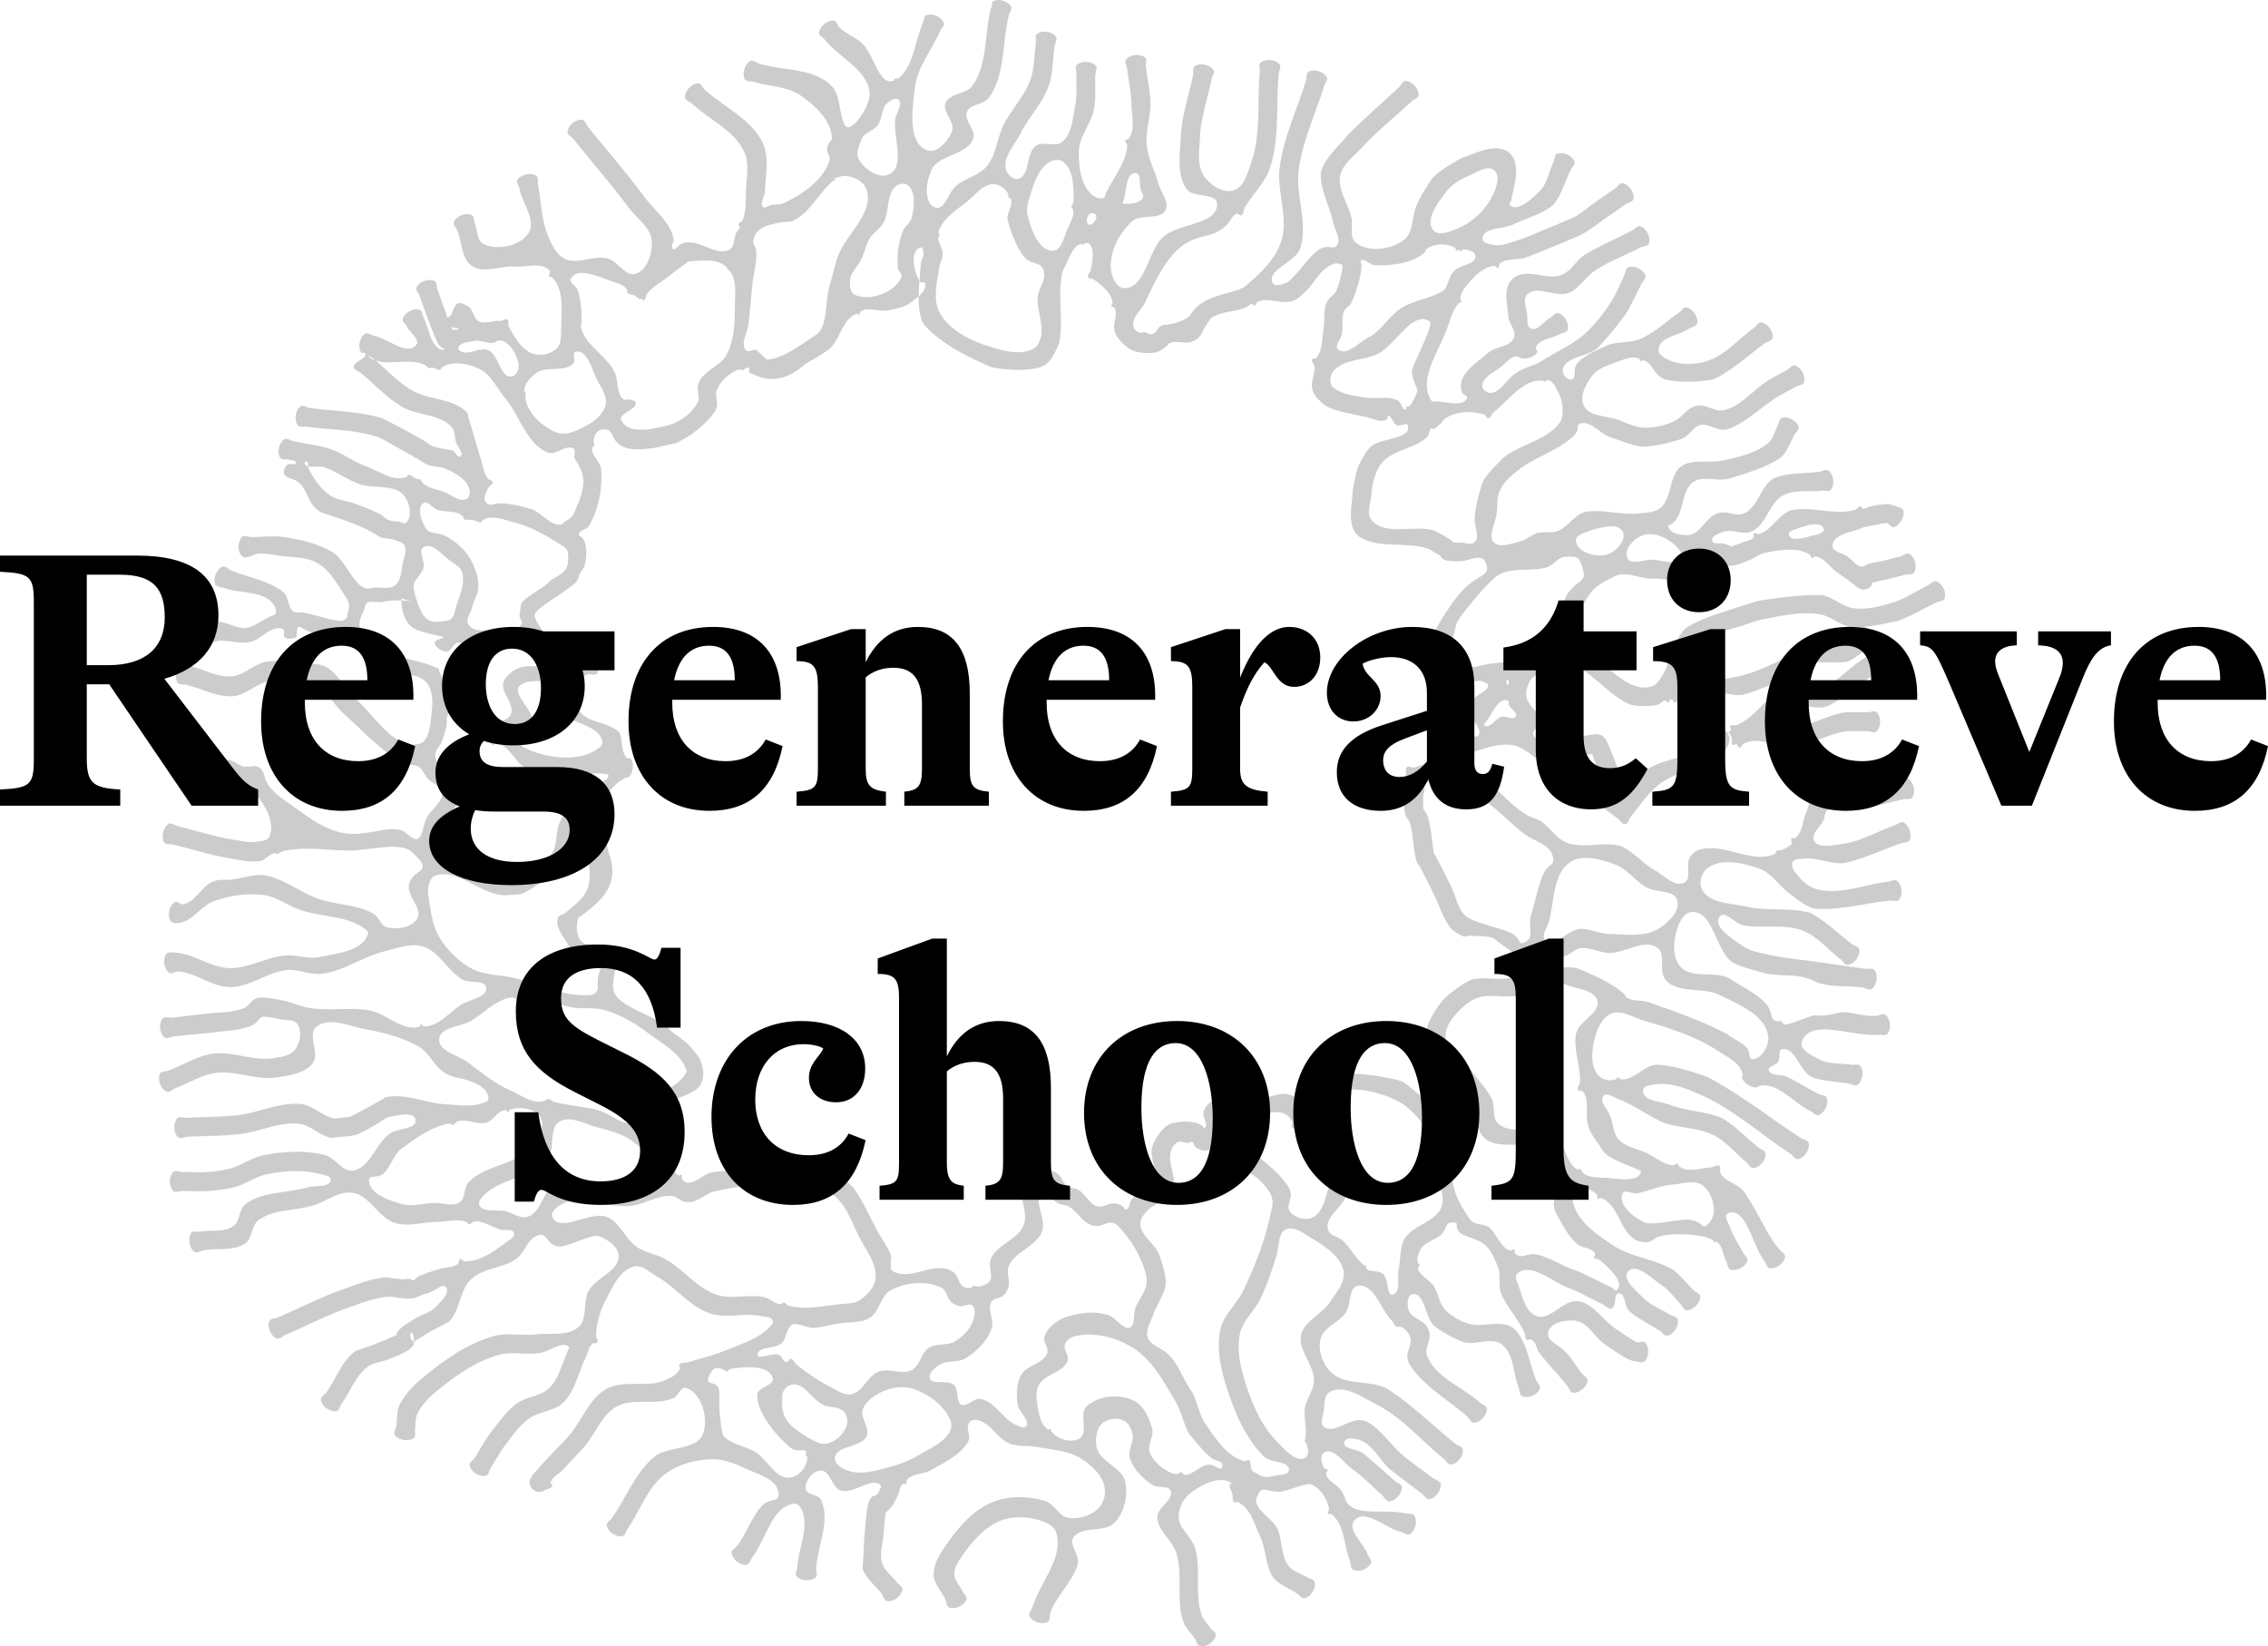<svg xmlns="http://www.w3.org/2000/svg" viewBox="0 0 259.033 188">
  <g fill="none" fill-rule="evenodd">
    <g fill="currentColor" fill-rule="nonzero">
      <path d="m26.67 87.8-7.896-10.29c3.99-1.134 6.174-3.696 6.174-7.224 0-4.494-3.024-6.846-9.324-6.846H0v1.848c3.486.168 3.864.546 3.864 3.528v17.808c0 2.982-.378 3.36-3.864 3.528V92h13.734v-1.848c-3.15-.168-3.822-.756-3.822-3.57V78.14h2.562L21.882 92h7.602v-1.848c-1.092-.42-1.68-.882-2.814-2.352ZM9.912 65.624h3.78c3.822 0 5.124 1.596 5.124 4.872 0 3.486-2.268 5.46-6.468 5.46H9.912V65.624ZM45.488 84.44c-.798 1.47-2.268 2.478-4.578 2.478-3.822 0-6.09-2.52-6.09-6.636v-.378h12.39c.168-5.334-2.646-8.316-7.728-8.316-5.964 0-9.66 4.074-9.66 10.794 0 6.174 3.612 10.206 9.24 10.206 4.578 0 7.35-2.436 8.358-7.392l-1.932-.756ZM39.02 73.73c1.932 0 2.94 1.26 2.94 3.948h-6.93c.504-2.52 1.848-3.948 3.99-3.948ZM70.185 72.092h-8.148c-1.008-.336-2.142-.504-3.402-.504-4.872 0-8.148 2.688-8.148 6.762 0 2.394 1.134 4.326 3.108 5.502-2.478.924-3.864 2.478-3.864 4.326 0 1.932.924 3.192 2.772 3.906-2.394 1.05-3.486 2.31-3.486 3.948 0 3.066 3.654 5.04 9.366 5.04 7.266 0 11.802-3.108 11.802-8.106 0-3.486-2.31-5.376-6.51-5.376H57.46c-1.806 0-2.688-.588-2.688-1.806 0-.504.168-.882.504-1.176 1.008.336 2.142.504 3.36.504 4.872 0 8.148-2.688 8.148-6.762 0-.63-.084-1.26-.252-1.806h3.654v-4.452ZM58.803 82.676c-2.394 0-3.318-2.31-3.318-4.536 0-2.856 1.302-4.074 2.982-4.074 2.394 0 3.318 2.31 3.318 4.494 0 2.898-1.302 4.116-2.982 4.116Zm-2.1 9.996h5.376c2.142 0 2.982.756 2.982 2.1 0 2.226-2.562 3.654-6.006 3.654-3.318 0-5.292-1.386-5.292-3.822 0-.714.21-1.512.504-2.1.714.126 1.512.168 2.436.168ZM87.449 84.44c-.798 1.47-2.268 2.478-4.578 2.478-3.822 0-6.09-2.52-6.09-6.636v-.378h12.39c.168-5.334-2.646-8.316-7.728-8.316-5.964 0-9.66 4.074-9.66 10.794 0 6.174 3.612 10.206 9.24 10.206 4.578 0 7.35-2.436 8.358-7.392l-1.932-.756ZM80.98 73.73c1.932 0 2.94 1.26 2.94 3.948h-6.93c.504-2.52 1.848-3.948 3.99-3.948ZM110.76 87.758V79.19c0-5.124-1.932-7.602-5.922-7.602-2.772 0-4.704 1.47-5.964 4.032v-3.78h-1.68l-6.216 2.058v1.596c1.932 0 2.436.588 2.436 2.94v9.324c0 2.184-.294 2.478-2.436 2.646V92h10.206v-1.596c-1.89-.21-2.31-.798-2.31-2.646V77.342c.84-.714 1.932-1.092 3.15-1.092 2.268 0 3.276 1.344 3.276 4.2v7.308c0 1.974-.378 2.478-2.016 2.646V92h9.66v-1.596c-1.806-.168-2.184-.63-2.184-2.646ZM130.208 84.44c-.798 1.47-2.268 2.478-4.578 2.478-3.822 0-6.09-2.52-6.09-6.636v-.378h12.39c.168-5.334-2.646-8.316-7.728-8.316-5.964 0-9.66 4.074-9.66 10.794 0 6.174 3.612 10.206 9.24 10.206 4.578 0 7.35-2.436 8.358-7.392l-1.932-.756Zm-6.468-10.71c1.932 0 2.94 1.26 2.94 3.948h-6.93c.504-2.52 1.848-3.948 3.99-3.948ZM147.261 71.588c-2.604 0-4.452 2.814-5.628 5.796V71.84h-1.68l-6.216 2.058v1.596c1.932 0 2.436.588 2.436 2.94v9.324c0 2.184-.294 2.478-2.436 2.646V92h11.046v-1.596c-2.436-.21-3.15-.798-3.15-2.646v-6.972c.882-2.52 1.638-3.864 2.772-5.166 1.05.462 1.386 2.814 3.402 2.814 1.638 0 2.982-1.26 2.982-3.36 0-2.184-1.554-3.486-3.528-3.486ZM170.447 87.212c-.252.882-.546 1.176-1.092 1.176-.63 0-.966-.42-.966-1.218v-8.736c0-4.452-2.52-6.846-7.098-6.846-5.04 0-9.744 3.612-9.744 7.518 0 1.932 1.218 3.276 3.024 3.276 1.764 0 3.108-1.302 3.108-2.898 0-1.806-1.764-2.1-2.058-3.696.756-.42 2.184-.756 3.234-.756 2.604 0 4.116 1.512 4.116 4.074v2.058l-5.082 1.638c-3.528 1.134-5.208 2.856-5.208 5.376 0 2.772 1.848 4.41 5.04 4.41 2.436 0 4.242-1.218 5.418-3.612.504 2.226 1.974 3.444 4.326 3.444 2.604 0 3.864-1.428 4.326-4.872l-1.344-.336Zm-10.584 1.512c-1.218 0-1.89-.714-1.89-1.932 0-1.05.756-1.806 2.436-2.436l2.562-.966v3.57c-.924 1.134-2.016 1.764-3.108 1.764ZM186.829 86.582c-.84.714-1.764 1.134-2.94 1.134-1.89 0-3.024-1.008-3.024-3.696v-7.476h6.048v-4.452h-6.048v-3.528h-2.856c-.924 3.15-3.024 4.956-6.3 5.376v2.604h3.696v9.072c0 4.578 2.772 6.804 6.3 6.804 3.108 0 4.872-1.638 6.468-4.62l-1.344-1.218ZM194.054 69.908c2.142 0 3.612-1.47 3.612-3.654 0-2.142-1.47-3.612-3.612-3.612-2.184 0-3.654 1.47-3.654 3.612 0 2.184 1.47 3.654 3.654 3.654ZM188.72 92h11.046v-1.596c-2.1-.168-2.73-.462-2.73-3.57V71.84h-1.68l-6.552 2.058v1.596c2.226 0 2.772.63 2.772 2.94v8.4c0 3.108-.504 3.402-2.856 3.57V92ZM217.24 84.44c-.798 1.47-2.268 2.478-4.578 2.478-3.822 0-6.09-2.52-6.09-6.636v-.378h12.39c.168-5.334-2.646-8.316-7.728-8.316-5.964 0-9.66 4.074-9.66 10.794 0 6.174 3.612 10.206 9.24 10.206 4.578 0 7.35-2.436 8.358-7.392l-1.932-.756Zm-6.468-10.71c1.932 0 2.94 1.26 2.94 3.948h-6.93c.504-2.52 1.848-3.948 3.99-3.948ZM232.781 72.092v1.596c1.806.042 2.814.672 2.814 2.016 0 .504-.126 1.092-.42 1.764l-3.402 8.4-3.57-8.904c-.21-.546-.336-1.008-.336-1.428 0-1.176.924-1.806 2.478-1.848v-1.596H219.3v1.596c1.47.084 1.764.672 3.444 4.578L228.581 92h3.486l5.796-14.532c.882-2.226 1.764-3.57 3.234-3.78v-1.596h-8.316ZM257.1 84.44c-.797 1.47-2.267 2.478-4.577 2.478-3.822 0-6.09-2.52-6.09-6.636v-.378h12.39c.168-5.334-2.646-8.316-7.728-8.316-5.964 0-9.66 4.074-9.66 10.794 0 6.174 3.612 10.206 9.24 10.206 4.578 0 7.35-2.436 8.358-7.392l-1.932-.756Zm-6.467-10.71c1.932 0 2.94 1.26 2.94 3.948h-6.93c.504-2.52 1.848-3.948 3.99-3.948Z"/>
    </g>
    <g fill="currentColor" fill-rule="nonzero">
      <path d="M68.616 137.588c5.88 0 9.576-2.94 9.576-8.316 0-4.578-2.604-6.846-6.762-8.946l-3.024-1.512c-3.15-1.596-4.326-2.52-4.326-4.83 0-2.268 1.638-3.444 4.578-3.444 3.528 0 5.796 2.184 6.384 6.804h2.688v-9.114h-2.184c-.21.798-.462 1.344-.798 1.344-.546 0-2.268-1.722-6.468-1.722-5.838 0-9.366 2.73-9.366 7.644 0 4.452 2.226 6.93 6.72 9.198l2.898 1.47c3.318 1.68 4.578 3.15 4.578 5.25 0 2.268-1.68 3.486-4.536 3.486-3.906 0-6.426-2.688-7.098-7.896h-2.688v10.206h2.184c.252-.882.504-1.344.882-1.344.588 0 2.1 1.722 6.762 1.722ZM90.584 137.588c4.494 0 7.266-2.436 8.274-7.392l-1.932-.756c-.882 1.638-2.436 2.478-4.578 2.478-3.738 0-6.09-2.436-6.09-6.342 0-3.822 2.184-6.342 5.502-6.342.966 0 1.89.21 2.268.504-.462 1.008-1.638 1.68-1.638 3.36s1.26 2.772 3.108 2.772c2.016 0 3.318-1.512 3.318-3.864 0-3.318-2.814-5.418-7.308-5.418-6.132 0-10.248 4.368-10.248 10.962 0 6.132 3.654 10.038 9.324 10.038ZM120.027 132.758v-8.568c0-5.124-1.932-7.602-5.922-7.602-2.772 0-4.704 1.47-5.964 4.032v-13.44h-1.68l-6.216 2.268v1.764c1.932 0 2.436.546 2.436 2.73v18.816c0 2.142-.21 2.478-2.226 2.646V137h9.618v-1.596c-1.302-.168-1.932-.504-1.932-2.646v-10.416c.84-.714 1.932-1.092 3.15-1.092 2.268 0 3.276 1.344 3.276 4.2v7.308c0 1.974-.378 2.478-2.016 2.646V137h9.66v-1.596c-1.806-.168-2.184-.63-2.184-2.646ZM134.435 137.588c6.258 0 10.626-4.116 10.626-10.5s-4.368-10.5-10.626-10.5c-6.258 0-10.626 4.116-10.626 10.5s4.368 10.5 10.626 10.5Zm.168-2.52c-3.066 0-4.242-4.452-4.242-8.568 0-5.67 1.806-7.392 3.906-7.392 3.066 0 4.242 4.494 4.242 8.61 0 5.628-1.806 7.35-3.906 7.35ZM158.334 137.588c6.258 0 10.626-4.116 10.626-10.5s-4.368-10.5-10.626-10.5c-6.258 0-10.626 4.116-10.626 10.5s4.368 10.5 10.626 10.5Zm.168-2.52c-3.066 0-4.242-4.452-4.242-8.568 0-5.67 1.806-7.392 3.906-7.392 3.066 0 4.242 4.494 4.242 8.61 0 5.628-1.806 7.35-3.906 7.35ZM178.58 131.372V107.18h-1.68l-6.216 2.268v1.764c1.932 0 2.436.546 2.436 2.73v17.43c0 3.402-.336 3.738-2.772 4.032V137h11.088v-1.596c-1.764-.294-2.856-.63-2.856-4.032Z"/>
    </g>
    <path fill="#000" d="M113.36.194c-.048.365-.157.714-.254 1.063-.68 2.852-.348 6.146-2.04 8.524-.693.998-2.608.84-3.065 1.967-.413 1.03 1.105 2.187.74 3.218-.408 1.124-1.74 2.613-2.862 2.187-2.259-.856-1.66-4.723-1.393-7.117.272-2.345 1.915-4.296 2.863-6.434.145-.333.57-.65.445-.982-.255-.682-1.3-1.157-1.976-.889-.336.126-.287.65-.445.982-.931 2.077-.996 4.82-2.765 6.228-.146.097-.413-.045-.506.097-.033.033.06.126.028.142-1.708.808-2.307-3.01-3.7-4.264-.757-.681-1.77-1.047-2.514-1.728-.267-.236-.332-.808-.697-.84-.708-.06-1.595.653-1.676 1.38-.032.348.462.555.68.823 1.693 2.093 5.11 3.566 5.093 6.26-.016 1.49-2.291 4.755-2.878 3.392-.696-1.566-.409-3.376-1.55-4.467-2.041-1.984-5.438-1.651-8.158-2.459-.349-.11-.73-.474-1.045-.3-.631.333-.951 1.428-.615 2.061.17.317.692.22 1.04.317 1.806.54 3.907.507 5.425 1.614 1.644 1.173 3.543 2.934 3.466 4.946 0 .081-.13.126-.158.19a1.93 1.93 0 0 0-.38.84c-.065.475.408.95.267 1.413-.741 2.247-3.081 3.817-5.219 4.848-.441.207-.964.11-1.453.207-.3.06-.664.426-.903.219-.425-.394.19-1.156.206-1.74.065-1.839.539-3.867-.239-5.547-1.263-2.726-4.413-4.073-6.623-6.102-.271-.255-.445-.746-.794-.73-.724.032-1.485.872-1.47 1.586.017.361.54.491.806.743 1.98 1.838 4.826 3.043 5.964 5.501.615 1.347.235 2.978.19 4.483-.048 1.096.061 2.285-.38 3.299-.11.219-.506.316-.49.552 0 .08.142.08.158.146.048.3-.284.535-.413.807-.267.6-.158 1.538-.741 1.854-1.36.759-3.037-.795-4.603-.807a1.96 1.96 0 0 0-.741.11c-.114.032-.223.109-.336.174-.267.142-.474.6-.757.49-.142-.048-.126-.267-.126-.413-.016-.235.219-.458.174-.682-.332-1.963-2.198-3.326-3.384-4.925-2.025-2.726-4.255-5.295-6.389-7.928-.222-.268-.316-.79-.68-.823-.713-.077-1.6.637-1.676 1.347-.049.365.441.572.68.84 2.101 2.633 4.316 5.168 6.324 7.862.935 1.238 2.514 2.264 2.627 3.802.093 1.38-.522 3.315-1.838 3.724-1.17.382-2.052-1.456-3.255-1.756-1.583-.382-3.417.775-4.87.044-.935-.458-1.441-1.566-1.85-2.536-.81-1.821-.794-3.91-1.174-5.862-.077-.35.097-.872-.203-1.063-.603-.41-1.724-.175-2.137.414-.19.3.145.714.222 1.079.332 1.68 1.948 3.61 1.012 5.055-.963 1.49-3.607 2.013-5.17 1.205-.728-.381-.635-1.538-.935-2.3-.141-.333-.077-.873-.409-.998-.664-.284-1.724.142-1.996.807-.141.333.272.665.397.998.555 1.347.458 3.201 1.644 4.013 1.36.933 3.291-.033 4.919.077 1.344.097 3.15-.552 3.988.49.141.175-.19.508-.049.666.049.065.174-.028.235.033 1.518 1.346 1.142 3.947 1.11 5.992-.017.726.048 1.598-.458 2.138a2.805 2.805 0 0 1-2.66.665c-1.36-.41-2.227-1.902-2.862-3.168-.11-.24.064-.617-.158-.763-.219-.158-.523.19-.806.158-.664-.077-1.866.398-2.466.049-.635-.349-.647-1.521-1.315-1.773-.332-.114-.693-.398-1.04-.288-.636.207-.572 1.667-1.22 1.57-.157-.032-.109-.3-.157-.458-.332-.873-.648-1.761-.964-2.65-.13-.332-.048-.852-.364-1.014-.648-.3-1.725.065-2.04.714-.159.333.234.682.364 1.03.316.89.631 1.794.963 2.678.24.637.49 1.27.745 1.887.11.24.203.475.316.698.05.104.109.204.174.3.045.065.11.13.158.19.06.05.11.098.174.143.043.034.09.06.142.08.048.033.158.017.141.062-.032.174-.396.08-.554-.013-1.105-.697-1.186-2.332-1.786-3.505-.157-.316-.141-.856-.49-.966-.68-.223-1.692.3-1.914.982-.11.35.315.65.49.966.348.682 1.501 1.444 1.044 2.045-.996 1.302-3.194-.682-4.793-1.015-.36-.077-.758-.426-1.057-.235-.62.394-.838 1.522-.445 2.122.08.142.429-.049.473.114.223.633-1.356.884-1.295 1.566.032.365.554.462.838.698 1.534 1.27 2.91 2.79 4.635 3.821 1.753 1.043 4.3.792 5.676 2.313.413.442.332 1.156.506 1.728.158.552.964 1.331.49 1.648-.316.206-.538-.556-.886-.698-.094-.049-.187-.033-.284-.049-.397-.06-.79-.142-1.186-.219-.267-.065-.555-.13-.822-.223a.675.675 0 0 1-.19-.081c-.174-.094-.316-.236-.474-.35a6.021 6.021 0 0 0-.696-.409c-.583-.349-1.186-.665-1.77-.982a75.139 75.139 0 0 0-2.627-1.363c-2.656-.807-5.502-.795-8.255-1.173-.364-.065-.79-.381-1.077-.158-.566.426-.724 1.566-.3 2.138.223.3.713.11 1.078.159 2.623.38 5.36.3 7.874 1.123.822.256 1.534.78 2.296 1.173l1.704.953c.19.11.38.252.587.35.032.015.049.032.08.032.377.186.693.49 1.074.649.332.142.696.207 1.06.284.332.065.697.032 1.013.174 1.089.507 2.388 1.108 2.797 2.236.142.393.13 1.03-.235 1.25-.777.478-1.773-.459-2.627-.775-.899-.35-2.04-.443-2.591-1.222-.033-.032.016-.11-.016-.142-.142-.158-.413-.077-.62-.158-.316-.11-.583-.523-.899-.414-.064.016-.032.146-.08.175-1.47.698-3.211-.633-4.745-1.189-1.405-.507-2.608-1.473-4.033-1.947-1.344-.459-2.797-.589-4.19-.889-.364-.06-.757-.41-1.06-.22-.616.394-.855 1.522-.458 2.123.206.3.712.11 1.06.223.252.077.713.045.725.316.065.552-1.121-.446-1.356.966-.081.475.077.617 1.089.966 1.441.523 1.47 2.219 2.405 3.156.226.227.48.423.757.584 2.405.824 4.886 1.57 6.737 2.853.538.158 1.125.13 1.664.316.392.146.915.24 1.105.62.316.585-.049 1.332-.19 1.997-.19.872-.175 1.964-.87 2.536-.713.588-1.993.08-2.766.332-1.725.556-2.72-3.136-4.478-4.15-1.643-.954-3.574-1.396-5.44-1.68-1.232-.174-2.483 0-3.73 0-.364 0-.825-.255-1.076 0-.507.52-.555 1.692 0 2.17.506.443 1.327-.271 2.008-.287.745-.017 1.485.13 2.214.24 1.486.222 3.113.109 4.413.871 1.486.889 2.215 2.345 3.304 4.009.457.681.27 1.156.048 2.077-.316 1.33-3.971-.588-5.664-.475-1.137.078-.866-1.712-1.595-2.3-1.676-1.347-3.971-1.663-5.963-2.487-.332-.142-.664-.556-.996-.43-.664.288-1.105 1.335-.822 2 .125.349.648.3.996.426 1.834.682 4.348.272 5.599 1.793.267.333.615 1.173-.016 1.347-.887.252-1.943 1.299-3.13 1.424-.967.098-1.98-.616-2.992-.697-.364-.033-.838-.22-1.089.048-.473.54-.413 1.696.142 2.17.251.24.713-.064 1.06-.064 1.106 0 2.227.349 3.32.162 1.328-.24 2.438-1.919 3.75-1.537.599.158-.555 1.489 1.453 1.075.457-.077-.049-1.647.696-1.205 1.976 1.16 3.195.572 4.636 1.27 1.356.665 2.34 1.98 3.652 2.742.74.41 1.566.666 2.356.966 1.235.475 2.878.316 3.7 1.33.822 1.015.697 2.585.522 3.883-.141 1.096-.255 2.76-1.327 3.076-2.863.807-5.077-3.185-7.34-5.153-1.264-1.091-1.928-2.93-3.446-3.66-.81-.397-1.898-.267-2.817-.365-1.328-.142-2.515-.393-3.81-.207-1.454.24-2.611 1.587-4.065 1.696-1.583.114-3.069-.758-4.62-1.14-.347-.077-.74-.442-1.04-.251-.62.377-.886 1.489-.522 2.09.19.316.709.174 1.057.271 1.757.426 3.481 1.44 5.3 1.298 1.517-.11 2.72-1.521 4.222-1.76 1.757-.268 3.7-.317 5.3.462 1.327.633 1.91 2.231 3.02 3.201 2.514 2.236 5.501 5.656 8.113 5.972.98.114 1.04.938 1.611 1.57.474.524 1.534.792 1.611 1.445.174 1.124-1.17 1.947-1.72 2.93-.478.823-.522 2.693-1.36 2.49-.588-.162-1.154-.888-1.584-1.002-1.61-.377-2.433.175-4.789.381-3.291.3-5.583-1.756-7.955-3.391-1.11-.775-2.373-1.648-2.818-2.93-.474-2.219-1.879-1.014-1.96-1.38-.615.366-1.344-.555-2.056-.68-.713-.126-1.692-.605-2.166-.066-.267.317-.065.921.206 1.238.207.235.583.19.887.3.866.317 1.943.349 2.559 1.03.13.143.032.414.158.556.238.3.777.191 1.028.475 1.235 1.347 2.579 3.501 1.834 5.181-.186.459-.883.507-1.373.588-.983.159-1.996-.113-2.991-.271-2.053-.35-4.049-.998-6.09-1.506-.348-.077-.724-.442-1.04-.251-.62.365-.887 1.489-.522 2.106.19.3.708.158 1.057.255 2.089.507 4.129 1.173 6.246 1.538 1.219.203 2.47.523 3.689.332.664-.097 1.311-1.172 1.878-.795.065.033.13-.044.174-.077.239-.097.462-.24.713-.284 2.388-.495 4.87-.065 7.291-.032 2.421.016 5.899-1.08 7.243.158 2.797 2.536.065 1.757-.316 3.77-.255 1.301 1.595 2.697.947 3.821-.615 1.063-2.34 1.314-3.51.998-.664-.174-.854-1.14-1.437-1.489-1.882-1.128-4.271-1.03-6.344-1.745-2.166-.758-4.048-2.393-6.307-2.71-.936-.126-2.644.398-3.591.507-1.013.126-1.268-.125-2.183.256-1.3.536-1.947 2.264-3.307 2.564-.348.081-.741-.426-1.04-.235-.62.397-.855 1.521-.478 2.122.206.304.712.304 1.06.24 1.502-.256 2.437-1.936 3.858-2.46 1.806-.649 3.798-.965 5.693-.726 1.473.19 2.737 1.189 4.162 1.68 2.433.856 5.327.649 7.416 2.17.175.126.426.35.381.556-.555 1.996-3.575 2.28-5.6 2.694-1.266.252-2.578-.3-3.857-.19-2.182.19-4.207 1.505-6.389 1.44-2.121-.06-4.004-1.615-6.121-1.757-.365-.032-.854-.142-1.077.142-.425.584-.267 1.712.316 2.138.287.223.712-.174 1.06-.142 2.057.159 3.859 1.79 5.931 1.79 2.26 0 4.255-1.741 6.498-1.948 1.316-.11 2.628.588 3.923.426 2.53-.284 4.713-1.964 7.182-2.564 1.405-.333 2.923-.97 4.332-.572 1.915.54 2.879 2.82 4.616 3.805.826.459 2.546-.016 2.676.917.141 1.124-1.867 1.315-2.834 1.936-1.405.872-2.672 2.596-4.316 2.47-.11-.016-.158-.223-.267-.223-.114.017-.114.24-.223.272-1.915.568-3.733-1.489-5.692-1.854-2.263-.398-4.62.077-6.883-.288-.963-.158-1.862-.6-2.813-.807-.741-.159-1.486-.333-2.247-.366-.344-.016-.725-.044-1.057.098-.429.19-.68.649-1.044.933l-.158.114c-.3.142-.632.219-.964.3a7.859 7.859 0 0 1-1.49.223h-.016c-1.976.11-3.919.41-5.882.617-.36.032-.855-.175-1.073.11-.462.555-.348 1.695.218 2.154.272.223.713-.077 1.077-.126 1.948-.207 3.89-.365 5.822-.6.6-.066 1.215-.114 1.818-.256.506-.126 1.012-.236 1.453-.491.413-.235.616-.743 1.045-.9a.32.32 0 0 1 .174 0c.615.044 1.218.157 1.834.3.664.141 1.567-.017 1.96.539.554.807.32 2.138-.268 2.913-.538.714-1.611.856-2.482.982-2.311.365-4.668-.84-6.975-.507-1.757.272-3.32 1.286-4.98 1.919-.332.126-.87.065-1.012.381-.287.666.125 1.745.773 2.029.332.142.68-.256 1.012-.398 1.502-.568 2.927-1.489 4.523-1.728 2.311-.333 4.68.856 6.991.507 1.47-.22 3.288-.459 4.174-1.647.822-1.108-.647-3.201.38-4.106 1.422-1.25 3.827-.077 5.693.255 2.057.366 4.113.921 5.931 1.92 1.644.9 1.944 3.07 4.348 3.566 1.454.284 3.717.965 3.7 2.454 0 .333-.538.443-.854.556-1.23.365-2.578.142-3.874.077-2.324-.11-4.664-1.282-6.96-.823-.109.016-.202.11-.315.174-.648.365-1.296.747-1.943 1.096-.465.257-.935.504-1.41.742-.157.081-.299.174-.473.24-.032 0-.093 0-.142.016l-1.012.093c-.19.016-.397.097-.587.065-1.344-.19-2.4-1.46-3.76-1.635-2.47-.284-4.875 1.002-7.34 1.27-1.916.207-3.86.19-5.79.3-.36.016-.838-.223-1.073.049-.49.54-.43 1.696.093 2.17.271.24.729-.032 1.093-.065 1.976-.093 3.951-.077 5.931-.3 2.292-.251 4.522-1.44 6.814-1.172 1.344.158 2.388 1.411 3.716 1.602.098.016.207-.016.3-.032l.838-.098c.348-.028.696-.028 1.044-.093.24-.049.49-.093.73-.174.206-.082.396-.191.582-.284.506-.256 1-.524 1.49-.796.55-.3 1.04-.807 1.676-.933.964-.19 2.733-.617 2.907.35.206 1.107-2.069.916-2.972 1.598-1.595 1.172-2.247 3.915-4.19 4.203-1.202.158-2.008-1.477-3.178-1.777-2.247-.572-4.68-.426-6.96 0-1.376.268-2.562 1.189-3.906 1.554a14.95 14.95 0 0 1-2.64.381c-.919.06-1.834 0-2.753 0-.364 0-.822-.256-1.073 0-.522.507-.522 1.647 0 2.17.251.252.709 0 1.073 0 .964 0 1.948.062 2.911 0 1.028-.08 2.057-.19 3.036-.446 1.296-.349 2.434-1.233 3.766-1.489 1.96-.381 4.06-.507 5.991 0 .442.114 1.251.207 1.203.666-.097.937-1.757.588-2.656.856-2.34.698-5.158.43-7.085 1.935-.745.584-.603 1.931-1.376 2.487-1.029.73-2.498.414-3.733.617-.364.065-.87-.11-1.077.174-.409.589-.219 1.729.364 2.143.284.202.713-.114 1.061-.175 1.583-.272 3.445.126 4.761-.795.806-.568.664-1.98 1.454-2.597 1.708-1.33 4.174-1.095 6.246-1.712 1.535-.442 2.988-1.712 4.571-1.456 1.943.3 2.927 2.868 4.806 3.436 1.457.458 3.069-.06 4.603-.11 1.11-.016 2.23-.3 3.308-.097.267.049.506.446.773.333.048-.012.016-.126.065-.158 1.024-.524 2.242.54 3.368.811.49.11 1.328-.13 1.486.361.158.479-.587.84-.996 1.144-1.36 1.03-2.96 2.155-4.652 2.106-.19 0-.316-.317-.49-.252-.206.061-.125.41-.283.54-.539.426-1.312.361-1.964.552-.615.19-1.214.365-1.817.588-.235.093-.49.174-.725.3-.239.126-.413.475-.68.442-.049-.016-.049-.093-.097-.109-.316-.142-.713 0-1.073-.016a26.383 26.383 0 0 1-1.535-.191c-.08 0-.158-.032-.239-.032-1.74.113-3.4.827-5.044 1.395-2.514.889-4.903 2.126-7.352 3.185-.332.146-.854.081-1 .414-.267.682.19 1.728.854 1.996.332.126.664-.284.996-.426 2.421-1.03 4.745-2.252 7.214-3.108 1.47-.523 2.94-1.124 4.474-1.237.49-.045.98.13 1.47.158.461.033.935.097 1.376.016.522-.077.968-.426 1.49-.523.012 0 .028.016.06 0 .191-.028.365-.158.555-.22.555-.206 1.28-.981 1.66-.539.571.682-.615 1.729-1.234 2.362-.535.555-1.377.714-2.04 1.107-.535.333-1.09.637-1.596 1.03a3.436 3.436 0 0 0-.615.573c-.098.126-.081.332-.19.442-.017.016-.033.016-.05.016-.538.24-1.076.491-1.627.698-.854.349-1.724.65-2.611.95-.11.048-.239.048-.332.113-1.567 1.156-2.23 3.169-3.336 4.755-.223.284-.696.523-.632.884.126.715 1.057 1.364 1.77 1.238.348-.065.413-.584.615-.872.984-1.396 1.6-3.153 2.943-4.183.68-.507 1.6-.54 2.373-.856.615-.252 1.25-.475 1.834-.792.239-.142.506-.271.712-.462.158-.158.365-.345.393-.584.016-.033-.045-.081-.028-.11.016-.049.06-.065.076-.081.446-.333.92-.6 1.377-.888.745-.427 1.518-.824 2.28-1.234.092-.049.218-.081.299-.158 1.28-1.286 1.186-3.583 2.514-4.836 1.393-1.315 3.7-1.238 5.235-2.378.886-.681 1.17-2.077 2.182-2.536 1.42-.665.996.966 2.623 1.173.855.114 3.83-1.505 4.604-1.173.963.398 2.165 1.173 2.214 2.22.065 1.777-2.627 2.503-3.465 4.073-.648 1.238-.061 3.092-1.09 4.041-1.202 1.096-3.194.698-4.821.872-1.632.191-3.34-.239-4.92.207-2.513.698-4.793 2.17-6.85 3.753-1.485 1.16-3.068 2.426-3.89 4.122-.348.714-.235 1.57-.348 2.362-.06.365-.377.779-.174 1.079.445.568 1.567.742 2.154.316.283-.223.093-.714.157-1.079.077-.552 0-1.172.251-1.68.68-1.395 1.964-2.438 3.195-3.391 1.834-1.408 3.858-2.71 6.089-3.344 1.47-.397 3.068-.016 4.57-.19 1.187-.126 2.802-1.583 3.51-.633.017.032-.032.065-.044.077-.745 1.521-1.06 3.363-2.263 4.536-.964.965-2.595.95-3.7 1.757-1.17.872-2.04 2.11-2.928 3.266-.696.917-1.246 1.947-1.866 2.917-.19.3-.664.552-.583.917.158.698 1.122 1.314 1.818 1.156.348-.077.397-.6.587-.9.583-.922 1.105-1.904 1.77-2.76.76-1.014 1.517-2.077 2.53-2.82 1.17-.888 2.927-.855 3.983-1.886 1.377-1.363 1.725-3.473 2.595-5.197.255-.524.3-1.205.761-1.538.142-.113.426.045.535-.113.158-.22-.158-.536-.158-.824.065-1.38.461-2.771 1.093-3.992.79-1.49 1.628-3.473 3.271-3.867.887-.207 1.709.633 2.502 1.075 2.182 1.205 3.778 3.457 6.118 4.264 1.834.633 3.923-.077 5.821.317.474.097 1.219.049 1.377.507.125.333-.271.682-.522.937-1.3 1.234-3.134 1.773-4.794 2.455-1.393.572-2.846.92-4.271 1.363-.36.114-.915-.016-1.09.317-.064.113.126.239.094.365-.202.681-.996 1.079-1.66 1.363-2.085.95-4.805-.11-6.785 1.047-1.96 1.123-2.765 3.598-4.251 5.323-.713.827-1.518 1.586-2.263 2.393-.506.54-.996 1.063-1.47 1.62-.158.174-.316.332-.445.523-.093.142-.186.267-.235.426-.032.065-.049.142-.065.207-.013.148-.002.297.033.442a.794.794 0 0 0 .157.3.949.949 0 0 0 .268.288c.099.067.206.12.32.158.08.032.165.049.25.049.106-.002.212-.013.316-.032a.554.554 0 0 0 .174-.065c.065-.017.114-.05.158-.077.316-.175.838-.207.92-.556.032-.114-.191-.175-.175-.3.077-.666.903-.999 1.377-1.494.74-.807 1.47-1.614 2.243-2.39.016-.016.032-.016.032-.032 1.376-1.505 2.057-3.757 3.814-4.771 1.91-1.108 4.538-.093 6.546-.998.555-.24.806-1.315 1.393-1.156 1.801.474 2.656 3.533 1.96 5.278-.774 1.899-4.017 1.298-5.6 2.63-2.117 1.805-3.162 4.612-4.76 6.908-.203.3-.681.54-.616.889.125.714 1.077 1.363 1.785 1.221.348-.065.413-.588.62-.888 1.437-2.078 2.275-4.772 4.331-6.26 1.519-1.112 3.51-1.62 5.393-1.632 1.235-.016 2.454.459 3.559.982 1.453.698 3.7 1.222 3.923 2.82.174 1.173-.935.572-1.834 1.457-1.06 1.014-2.008 3.521-2.863 4.596-.222.288-.712.508-.663.856.093.715.995 1.429 1.704 1.331.364-.044.445-.568.664-.856 1.583-2.045 2.198-5.753 4.761-6.114.348-.049.696.284.854.617.935 1.98-.316 4.39-.473 6.576-.017.365-.316.824-.081 1.096.477.535 1.615.616 2.17.142.267-.24.044-.714.06-1.08.19-2.6 1.66-5.436.555-7.797-.3-.65-1.66-.54-1.74-1.25-.126-.905.805-2.045 1.708-2.093 1.06-.05 1.25 1.902 2.263 2.268 1.47.519 3.749-1.745 4.647-.48.017.033-.016.066-.032.082-.158.316-.235.682-.506.917-.126.113-.36.081-.49.19-.19.143-.283.382-.376.589-.114.3-.162.617-.207.933-.142.84-.19 1.696-.271 2.552-.093 1.254-.142 2.503-.219 3.773 0 .126-.048.252-.016.381.364 1.14 1.437 1.9 2.166 2.853.206.284.3.807.648.856.712.093 1.627-.589 1.724-1.315.049-.349-.445-.572-.647-.856-.571-.73-1.41-1.335-1.676-2.203-.332-1.063.093-2.22.186-3.33.065-.792.097-1.6.239-2.378.016-.045 0-.077.032-.11 0-.016.032-.016.032-.016.229-.163.431-.36.6-.584.3-.398.506-.873.728-1.319.207-.41.19-.998.555-1.266.11-.08.332.061.425-.048.065-.078-.08-.207-.032-.284.522-.905 1.963-.73 2.846-1.27 1.55-.917 3.433-1.725 4.255-3.327.3-.617-.348-1.522.08-2.078.191-.251.584-.348.883-.3 1.519.24 2.312 2.11 3.717 2.678 1.044.414 2.23.207 3.324.43 1.66.316 3.461.394 4.886 1.315 1.154.73 2.34 1.821 2.64 3.168a2.824 2.824 0 0 1-.615 2.426c-.839.889-2.264 1.331-3.482 1.157-1.073-.159-1.612-1.587-2.656-1.92-1.927-.6-4.174-.632-6.04.13-2.308.934-4.033 3.056-5.425 5.1-.648.954-1.312 2.045-1.28 3.201.029 1.015.883 1.842 1.312 2.76.158.316.125.855.474.965.664.256 1.708-.235 1.947-.917.125-.349-.32-.665-.462-.982-.315-.637-.898-1.205-.915-1.903-.016-.681.365-1.314.741-1.87 1.154-1.696 2.595-3.44 4.478-4.215 1.389-.556 3.069-.524 4.49-.082.745.224 1.66.621 1.899 1.364.947 2.84-1.79 5.708-2.689 8.56-.113.35-.49.71-.332 1.047.332.633 1.421.982 2.057.65.316-.175.219-.699.332-1.047.534-1.696 2.672-3.774 3.113-5.53.3-1.27-1.247-2.35-.348-3.25 1.126-1.157 3.482-.35 4.587-1.538 1.093-1.172 1.55-3.091 1.186-4.662-.364-1.63-2.846-2.215-3.243-3.866-.218-.917-.076-2.138.62-2.787a2.368 2.368 0 0 1 2.433-.317c.57.252.887.933 1.028 1.538.207.884-.57 1.838-.315 2.71.396 1.298 1.485 2.378 2.623 3.12.587.398 1.757-.016 2.024.633.446 1.03-1.502 1.887-1.502 3.014.016 1.55 1.741 2.646 2.182 4.15.778 2.52-.093 5.389.822 7.86.255.714.855 1.237 1.267 1.858.207.3.268.823.616.884.712.142 1.648-.507 1.79-1.22.06-.362-.43-.585-.62-.885-.332-.463-.773-.873-.964-1.396-.886-2.442-.048-5.262-.79-7.733-.396-1.286-1.85-2.22-1.865-3.55a3.557 3.557 0 0 1 1.344-2.694c1.279-1.014 3.477-2.11 4.76-1.095-.048.064-.19-.017-.222.064-.206.317.174.727.251 1.108.097.333-.045.807.239.982.093.065.223-.11.316-.061 1.485.584 1.963 2.552 2.64 3.992.619 1.364.586 2.966 1.266 4.313.115.226.27.43.458.6.713.65 1.615 1.015 2.421 1.522.316.19.57.665.915.572.712-.158 1.316-1.128 1.142-1.838-.081-.349-.604-.381-.903-.572-.697-.43-1.583-.649-2.09-1.298-.837-1.128-.692-2.743-1.185-4.057-.045-.114-.094-.207-.142-.305-.68-1.2-2.781-2.17-2.275-3.469.554-1.379.773-.697 2.514-.616.728.028 3.085-1.047 3.668-.84 1.077.393 1.834 1.647 2.056 2.771.049.19-.239.398-.125.556.077.142.364.016.49.126 1.42 1.253 1.344 3.533 2.024 5.294.125.35.06.872.393 1.014.651.3 1.724-.113 2.012-.778.158-.333-.255-.666-.38-.999-.507-1.298-2.406-2.852-1.487-3.899 1.203-1.346 3.51.889 5.263 1.335.349.077.745.443 1.045.252.62-.365.903-1.473.522-2.094-.174-.316-.696-.186-1.044-.267-2.292-.589-6.199.54-6.895-1.729-.567-1.838-2.073-1.696-2.15-2.884 0-.126.223-.22.19-.333-.048-.142-.315-.093-.396-.22-.3-.506-.539-1.492-.016-1.793 1.044-.616 2.166 1.14 3.166 1.855 1.247.888 2.307 2.012 3.461 3.026.267.24.458.73.822.698.712-.049 1.47-.905 1.409-1.63-.016-.35-.539-.476-.806-.715-1.174-1.03-2.328-2.093-3.542-3.075a1.093 1.093 0 0 0-.162-.126c-.664-.442-2.195-.414-2.053-1.205.093-.556 1.122-.458 1.66-.284 1.567.458 2.324 2.28 3.543 3.36.032.032.06.048.093.076 1.17.921 2.356 1.794 3.542 2.694.288.207.506.698.87.654.713-.098 1.393-1.015 1.296-1.729-.044-.365-.567-.446-.854-.665-1.17-.889-2.385-1.696-3.494-2.65-1.377-1.156-2.356-2.803-3.907-3.708a2.114 2.114 0 0 0-.931-.268c-1.409-.093-3.069 1.648-4.158.747-.445-.381-.113-1.173-.016-1.745.11-.779.028-1.87.725-2.235 1.631-.889 3.716.633 5.364 1.473 2.89 1.493 5.073 4.09 7.603 6.15.287.223.494.714.854.682.713-.081 1.442-.966 1.36-1.696-.044-.349-.566-.442-.854-.665-2.59-2.094-4.98-4.488-7.777-6.293a2.1 2.1 0 0 0-.397-.19c-1.93-.76-4.506-.236-6.012-1.68-.963-.917-1.53-2.487-1.23-3.786.3-1.302 1.943-1.838 2.78-2.868.082-.114.143-.223.207-.333.506-.92.24-2.71 1.28-2.9 1.805-.317 2.562 2.612 3.846 3.927.25.271.376.779.74.795.033 0 .033-.065.065-.065.583-.016 1.122.62 1.328 1.189.284.746-.396 1.57-.315 2.36.043.343.168.67.364.954 1.627 2.39 4.3 3.85 6.465 5.766.256.239.446.746.794.714.725-.033 1.486-.889 1.453-1.615-.032-.349-.554-.475-.821-.714-2.009-1.79-5.094-2.852-6.025-5.388-.287-.747.393-1.57.316-2.361a2.112 2.112 0 0 0-.364-.966c-.506-.746-1.757-.937-2.04-1.81-.191-.584-.191-1.695.428-1.821 1.345-.252 1.421 2.394 2.34 3.44.11.124.232.235.365.333.915.65 1.895 1.189 2.94 1.615.151.064.31.112.473.142 1.328.207 2.96-.617 4.048.158 1.442 1.03 1.312 3.299 1.964 4.93.142.332.077.872.409 1.014.664.288 1.724-.142 2.008-.808.141-.332-.267-.665-.41-1.014-.744-1.854-.979-3.992-2.214-5.562a2.186 2.186 0 0 0-.963-.682c-1.425-.49-3.053.207-4.494-.19a6.579 6.579 0 0 1-2.498-1.38c-.964-.889-.854-1.773-1.518-2.93-.316-.571-1.676-1.302-1.802-1.935-.032-.19.235-.413.142-.588-.016-.012-.065 0-.081-.012-.316-.495 0-1.237.287-1.76.393-.666 1.753-1.048 2.357-1.632.583-.572.392-1.347 1.153-1.335 1.122.017.077.288.915 1.16.413.427 1.9.666 2.689 1.267.983.714 1.267 1.805 1.583 2.426.44.888.141 1.98.348 2.945.048.158.08.305.141.43.697 1.506 1.85 2.771 2.58 4.264.157.3.064.808.38.934.077.048.174-.126.267-.094.79.203.632.95 1.138 1.615.87 1.156 2.214 2.52 3.1 3.647.24.268.333.808.697.84.713.077 1.595-.653 1.676-1.363.033-.365-.457-.572-.68-.84-.664-.827-1.218-1.919-2.105-2.694-.806-.714-1.96-1.111-1.72-2.045.299-1.111 2.068-1.428 3.194-1.253 1.263.207 1.975 1.615 2.955 2.442a.486.486 0 0 1 .049.045c.473.349.963.665 1.437.982.38.239.745.478 1.125.697.362.24.773.393 1.203.447.344.032.822.251 1.073 0 .506-.524.506-1.664 0-2.17-.207-.224-.616.076-.915 0-.097-.033-.19-.098-.288-.16-.332-.19-.664-.413-.996-.62-.473-.316-.93-.617-1.392-.95-1.154-.871-2.037-2.186-3.369-2.79a2.166 2.166 0 0 0-1.089-.159c-1.534.158-2.846 2.187-4.303 1.68-1.247-.41-1.612-2.122-2.04-3.376-.159-.474-.551-1.172-.175-1.489 1.534-1.314 3.94.938 5.838 1.648 1.36.523 2.64 1.27 3.951 1.902.332.142.636.589.984.459.6-.22.174-1.712.822-1.74.713-.033.632 1.281 1.057 1.853.107.136.229.259.364.366.996.807 2.154 1.359 3.227 2.04.316.191.57.654.935.572.696-.158 1.312-1.14 1.138-1.837-.081-.35-.616-.382-.92-.573-.995-.632-2.182-1.042-3.003-1.886-.806-.84-2.498-2.138-1.741-3.027.919-1.042 2.704.812 3.878 1.587.806.54 1.373 1.379 2.053 2.077.271.251.413.759.777.759.725 0 1.534-.808 1.534-1.538 0-.365-.522-.507-.777-.759-.74-.746-1.405-1.57-2.214-2.235a2.64 2.64 0 0 0-.36-.24c-2.17-1.124-4.762-1.359-6.77-2.738-1.757-1.205-3.846-2.601-4.38-4.678-.146-.552-.097-1.38.392-1.664.697-.393 1.79.098 2.324.698.097.11-.044.35.081.43.11.077.284-.146.413-.08 1.802.664 2.053 3.326 3.543 4.53.25.204.542.35.854.431 1.563.349 1.137-.414 2.797-.714 1.264-.223 4.664-.158 5.6.617.044.032-.017.142.032.174.077.049.186-.093.283-.06.741.377.757 1.488 1.138 2.23.174.317.158.857.506.97.68.203 1.692-.32 1.915-.998.11-.349-.332-.653-.49-.97-.478-.933-1.11-1.789-1.441-2.77-.19-.54-.822-1.445-.3-1.68 2.073-.921 2.781 3.61 4.174 5.42.223.284.3.808.648.84.729.093 1.632-.604 1.725-1.318.048-.366-.458-.568-.68-.857a13.724 13.724 0 0 1-1.551-2.36c-.6-1.092-1.77-3.279-2.498-4.26-.648-.873-2.215-1.096-2.656-2.094-.11-.24.077-.65-.142-.792-.27-.19-.647.142-.963.159-1.219.093-2.737.649-3.656-.159-.06-.048.016-.174-.049-.223-.202-.125-.473.175-.708.142-1.028-.142-1.866-.904-2.818-1.363-1.105-.54-2.514-.698-3.32-1.63-.615-.682-.554-1.73-.963-2.679-.364-.872-1.267-1.65-.713-2.268.38-.41 1.106.175 1.628.366 1.822.665 3.368 1.886 5.125 2.677l.251.098c1.806.551 3.83.507 5.522 1.347 1.454.726 2.498 2.057 3.75 3.087.283.223.473.714.837.682.709-.061 1.438-.95 1.373-1.664-.028-.365-.55-.458-.838-.697-1.312-1.076-2.514-2.313-3.935-3.234a2.682 2.682 0 0 0-.43-.22c-1.817-.665-3.825-.697-5.627-1.379-1.125-.43-3.21-.458-3.166-1.647.016-.62 1.06-.698 1.664-.746 1.644-.159 3.304.507 4.806 1.172 3.797 1.647 6.91 4.516 10.376 6.784.3.207.534.681.899.6.696-.142 1.328-1.107 1.186-1.805-.077-.365-.6-.414-.915-.6-3.498-2.301-6.818-4.898-10.502-6.898a1.775 1.775 0 0 0-.332-.142c-1.757-.584-3.526-1.189-5.36-1.314-.24-.02-.48.003-.713.065-1.25.332-2.263 1.647-3.558 1.598-.19 0-.316-.3-.506-.251-.065.028-.033.19-.11.219a1.9 1.9 0 0 1-2.056-.443c-.935-1.063-.745-2.836-.397-4.199.267-1.111.854-2.41 1.899-2.836 1.121-.462 2.388.394 3.558.743 2.907.888 5.932 1.76 8.49 3.44 1.158.743 2.802 1.505 2.96 2.869.016.06-.11.11-.098.174.146.698 1.11 1.33 1.822 1.173.029-.017.017-.098.061-.11 2.105-.604 3.955 1.866 5.915 2.82.332.158.631.6.963.474.68-.239 1.175-1.265.936-1.947-.11-.349-.648-.32-.964-.479-1.235-.6-2.34-1.375-3.607-1.947-.664-.3-1.866-.065-2.073-.763-.11-.41.87-.535 1.11-.982.283-.54-.082-1.363.44-1.424 1.442-.158 1.932 2.203 3.102 3.027.184.124.386.22.599.284 1.235.397 2.563.414 3.842.617.348.048.761.38 1.06.158.588-.41.762-1.55.333-2.138-.207-.284-.713-.11-1.061-.159-1.17-.19-2.45-.032-3.51-.555-.883-.443-2.45-1.14-2.117-2.074.963-2.759 5.801-.523 8.696-.795.348-.028.838.175 1.077-.11.457-.555.348-1.695-.207-2.154-.267-.223-.712.077-1.077.11-1.328.11-2.765-.41-3.651-.41-1.106.012-1.628.52-3.243.345-.506-.061-3.13 1.205-3.62 1.03-.19-.06-.222-.41-.429-.41-.016 0-.028.05-.044.061-1.3.05-.664-.823-1.55-1.93-.807-1.031-3.163-2.252-4.163-2.902a2.354 2.354 0 0 0-.474-.239c-1.627-.568-3.842.146-5.093-1.059-.789-.779-.93-2.158-.74-3.25.206-1.205.74-3.026 1.975-3.091 2.308-.11 2.628 3.899 4.32 5.501.15.142.32.26.506.35 1.04.523 2.21.758 3.336 1.107.057.018.116.034.174.048 1.802.394 3.81-.016 5.454.808.016 0 .016.016.016.016 1.708.84 3.765.523 5.664.791.348.049.773.382 1.056.158.587-.426.745-1.566.32-2.138-.223-.284-.729-.11-1.077-.158l-5.66-.807c-1.79-.272-3.607-.382-5.364-.796-.996-.235-2.085-.393-2.94-.981-1.17-.824-3.497-2.22-2.655-3.376.534-.73 1.676.682 2.542.95.094.029.19.05.288.064 2.198.35 4.587-.207 6.656.589 1.676.649 2.878 2.17 4.32 3.262.283.207.49.697.854.649.708-.11 1.405-1.015 1.295-1.74-.048-.35-.57-.43-.854-.65-1.518-1.144-2.895-2.52-4.555-3.44a1.876 1.876 0 0 0-.554-.207c-2.231-.507-4.6-.094-6.83-.6-1.79-.415-4.287-.333-5.158-1.952-.393-.71-.11-1.887.522-2.394 1.567-1.25 4.13-.682 6.029 0 1.311.479 2.15 1.81 3.238 2.698.017.012.049.045.081.06.79.573 1.551 1.238 2.434 1.62.222.108.465.172.712.186 2.814.191 5.6-.633 8.397-.917.348-.048.854.175 1.077-.11.457-.571.332-1.711-.24-2.158-.283-.219-.708.082-1.072.114-2.672.3-5.393 1.521-8.004.868-.806-.186-1.518-.742-2.057-1.359-.409-.479-1.056-1.128-.805-1.712.174-.43.854-.398 1.311-.446 1.41-.126 2.786.523 4.195.54.164 0 .328-.017.49-.05 2.198-.49 4.238-1.488 6.372-2.23.332-.13.87-.033 1.012-.35.316-.649-.065-1.728-.713-2.045-.315-.158-.68.236-1.012.35-2.04.71-3.983 1.914-6.137 2.137-1.012.11-2.543.508-3.037-.38-.392-.71.604-1.506 1-2.22l.013-.012c.222-.414.161-1.03.538-1.303 1.125-.775 2.72-.06 4.08-.174.066 0 .126-.016.207-.033 1.454-.251 2.895-.665 4.332-.998.348-.077.87.065 1.061-.251.38-.621.126-1.729-.49-2.11-.316-.19-.712.158-1.06.24-1.422.332-2.798.79-4.256.997-1.534.207-3.178-.3-4.647.207-.372.12-.7.346-.948.65-.429.54-.522 1.282-.793 1.919-.409.933-.393 2.296-1.28 2.803-.08.049-.206-.093-.287-.049-.202.159.049.556-.093.763 0 0-.98.743-1.518.666-.016 0-.016-.017-.033-.017-.19.017-.19.365-.364.443-2.623 1.144-5.866-1.38-8.603-.491a1.997 1.997 0 0 0-1.057.856c-.522.84.235 2.426-.635 2.884-1.057.556-2.276-.79-3.336-1.38-1.312-.742-2.308-1.963-3.636-2.66-.183-.101-.381-.171-.587-.208-1.899-.393-4 .382-5.834-.3-1.409-.507-2.15-2.252-3.575-2.726-2.611-.873-4.174-3.627-6.579-4.962-.167-.1-.349-.173-.538-.22-1.028-.239-2.94.727-3.162-.316-.348-1.586 2.656-1.951 4.207-2.475 1.153-.377 2.42-.665 3.607-.41 1.04.22 1.866 1.047 2.765 1.632 3.133 2.077 6.04 4.487 9.065 6.718.283.207.518.698.866.637.332-.048.38-.54.587-.795 1.028-1.266 1.927-2.678 3.194-3.692 2.263-1.79 5.741-1.87 7.64-4.04.325-.38.499-.865.49-1.364 0-.175-.332-.398-.19-.491.206-.11.348.333.424.54.098.235-.109.616.098.775.125.097.315-.126.473-.061.142.06.126.36.284.377.27.032.364-.377.603-.491 1.976-.824 3.287.54 5.453.43 1.838-.081 4.51-1.696 6.328-1.81.741-.028 1.502 0 2.26 0 .364 0 .825.272 1.076 0 .506-.507.506-1.647 0-2.154-.25-.251-.712 0-1.077 0-.773 0-1.546-.032-2.324 0h-.125c-2.798.272-7.292 3.583-8.364.982-.332-.824 1.247-1.363 2.085-1.647 1.153-.382 2.437.255 3.64.093.223-.03.441-.093.647-.186 1.611-.763 2.94-2.045 4.429-3.027.899-.588 1.802-1.144 2.717-1.712.303-.207.825-.24.902-.589.158-.697-.44-1.663-1.137-1.821-.365-.081-.616.381-.92.572-.914.568-1.866 1.091-2.732 1.724-.016 0-.016.016-.032.016-1.344.998-2.547 2.378-4.162 2.853-1.186.349-2.482-.284-3.7-.094a1.969 1.969 0 0 0-.697.236c-1.91 1.03-3.113 3.217-5.121 4.057-.24.097-.604-.11-.761.097-.094.126.113.317.048.475-.048.126-.206.316-.348.272-.996-.272-.615-2-1.138-2.885a2.15 2.15 0 0 0-.396-.495c-.207-.203-.79-.22-.73-.507.337-1.298 2.66-.187 3.972-.41a1.6 1.6 0 0 0 .268-.065c1.55-.49 3.052-1.091 4.554-1.724l.19-.097c.588-.317 1.126-.698 1.693-1.031a20.49 20.49 0 0 1 1.202-.665c.126-.065.24-.142.365-.175h.016c.206.016.392.049.599.049.413.016.822.016 1.235 0 .538 0 1.089.06 1.627-.049.218-.03.428-.1.62-.207.696-.36 1.279-.933 1.91-1.408.288-.207.81-.288.871-.649.11-.714-.567-1.635-1.28-1.744-.348-.049-.586.426-.87.649-.554.397-.996.982-1.643 1.205-.397.142-.855.032-1.284.048h-1.154c-.158 0-.315-.016-.473-.016-.316.016-.616.016-.92.094a2.168 2.168 0 0 0-.582.271c-.458.22-.887.475-1.328.727-.555.316-1.077.73-1.648 1.014-1.389.665-2.83 1.286-4.332 1.635a28.055 28.055 0 0 1-6.579.682c-.125 0-.3.06-.348-.033-.332-.62.696-1.03 1.045-1.696.457-.92.457-2.077 1.153-2.71 1.377-1.27 3.466-1.444 5.235-2.061.713-.256 1.441-.523 2.182-.665 2.138-.414 4.348-.921 6.486-.572 1.186.19 2.134 1.095 3.287 1.411.192.051.39.077.587.078 1.66-.013 3.32-.362 4.948-.71.11-.016.219-.049.32-.098 1.437-.552 2.765-1.363 4.141-2.028.332-.159.854-.126.98-.475.239-.682-.267-1.712-.947-1.948-.349-.113-.648.317-.98.475-1.332.65-2.579 1.522-3.988 1.948-1.437.446-2.988.856-4.49.649-1.17-.159-2.121-1.075-3.259-1.408a1.944 1.944 0 0 0-.522-.081c-2.292-.077-4.587.288-6.862.604l-.223.045c-.79.207-1.55.479-2.324.714-.032.016-.065.016-.093.032-1.899.666-3.923 1.157-5.648 2.236-.226.128-.424.3-.583.507-1.332 1.74-1.473 4.276-2.943 5.895-.17.189-.388.327-.631.398a3.042 3.042 0 0 1-1.725-.017c-2.405-.81-4-3.14-6.166-4.454-.097-.065-.206-.11-.32-.159-.3-.11-.822.033-.931-.267-.397-1.08.903-3.538 1.47-4.63.951-1.821 1.79-2.203 3.481-3.059 1.231-.616 2.733.223 4.11.268h.125c1.518-.028 3.166.446 4.543-.203.478-.236.85-.645 1.04-1.144.113-.316-.316-.823-.045-1.043.175-.162.458.078.697.126.457.11.931.22 1.405.35.125.044.3.25.38.125.049-.049-.19-.11-.141-.158.06-.065.218.11.174.174 0 .016-.033-.016-.033-.016-.016.032.065.081.077.065.016-.033-.044-.049-.044-.049l.044.049c.163.102.338.18.522.235.158.03.319.035.478.016.235-.022.467-.07.692-.142.506-.142.984-.349 1.474-.555.567-.236 1.057-.65 1.66-.775 1.676-.333 3.636-.682 5.11.19.14.077.092.378.25.41.126.033.207-.19.316-.19 1.028.048 1.676 1.172 2.498 1.76.636.459 1.283.905 1.899 1.38.1.06.194.13.283.207.097.077.19.186.304.267l.174.081c.06.029.125.045.19.061a.983.983 0 0 0 .316.033c.11-.016.235-.033.36-.081.18-.09.338-.22.462-.378.06-.097.032-.24.109-.316.032-.049.097-.049.142-.049.49-.142.996-.24 1.502-.349l.065-.016c.68-.158 1.344-.333 2.024-.507.348-.093.854.049 1.044-.268.38-.62.093-1.728-.522-2.093-.316-.191-.696.174-1.044.267-.68.159-1.345.35-2.025.508-.538.13-1.105.19-1.643.365-.256.08-.474.332-.745.3-.664-.077-1.09-.791-1.644-1.173-.57-.41-1.74-.523-1.709-1.217.049-1.302 2.122-1.521 3.32-2.012.462-.19.968-.256 1.458-.35.392-.08.773-.157 1.154-.206.093-.016.19-.049.283-.032.287.08.474.54.761.474.696-.174 1.296-1.172 1.121-1.87-.093-.349-.599-.41-.93-.552a5.27 5.27 0 0 0-.823-.223h-.016c-.206.016-.429.016-.635.049-.458.044-.915.142-1.373.235-.32.065-.652.349-.935.223-.093-.032-.065-.223-.142-.24-.255-.06-.429.333-.664.415-2.279.632-4.76-.414-7.1 0-.235.033-.461.113-.665.235-1.154.653-1.866 2.077-3.133 2.491-.203.06-.506-.19-.68-.032-.094.093.064.316-.013.426-.238.38-.81.397-1.218.572-.413.158-.806.316-1.235.442-.049.016-.093.049-.142.049-.064-.017-.097-.078-.141-.11-.207-.097-.43-.158-.648-.223-.445-.126-1.251.11-1.344-.333-.114-.54.773-.856 1.295-1.03.903-.3 1.915.267 2.846.08.32-.065.618-.207.87-.413 1.28-.998 1.645-3.01 3.07-3.802 1.295-.73 2.939-.381 4.412-.555.36-.05.85.158 1.073-.126.458-.572.3-1.712-.267-2.159-.287-.219-.712.081-1.077.13-1.611.203-3.303.093-4.854.617-.256.084-.493.22-.696.397-1.219 1.027-1.55 3.056-3.004 3.725-.822.377-1.802-.207-2.688-.081-.252.03-.494.112-.713.24-1.093.583-1.692 2.17-2.91 2.312-.871.11-2.434-.223-2.357-1.096 0-.044.097-.016.142-.028.281-.143.525-.35.712-.605.951-1.25.68-3.391 1.964-4.292 1.04-.747 2.558-.146 3.825-.349.094-.016.19-.032.3-.065 1.931-.6 3.923-1.172 5.66-2.235.209-.129.391-.295.538-.491.539-.65.822-1.473 1.219-2.236.174-.3.615-.6.522-.933-.206-.698-1.202-1.254-1.899-1.047-.348.094-.348.633-.522.95-.332.637-.49 1.412-1.012 1.886-1.389 1.221-3.368 1.603-5.154 2.029-1.409.332-2.96-.11-4.303.397a2.28 2.28 0 0 0-.883.617c-1.028 1.254-.777 3.36-2.008 4.406-.636.524-1.567.54-2.389.633-1.991.24-4.016-.475-6.012-.203-.234.047-.462.12-.68.22-.98.507-1.627 1.602-2.656 2-.664.251-1.42.06-2.117.186a1.31 1.31 0 0 0-.38.098c-.616.235-1.138.73-1.774.888-.996.235-2.4.84-3.08.06-.588-.648.173-2.072.331-2.993.207-1.189-.032-1.903.425-2.917.397-.856 1.154-1.522 1.883-2.122 1.931-1.635 4.603-2.268 6.453-3.997.21-.183.377-.41.49-.665.11-.235-.048-.633.19-.742 1.154-.605 2.373 1.058 3.604 1.505.032.016.08.016.113.032 1.121.35 2.198.824 3.352 1.015.178.025.36.03.539.016 1.36-.13 2.704-.43 4-.856.157-.049.3-.13.44-.207.665-.398 1.078-1.238 1.823-1.412.85-.207 1.704.54 2.59.54.277.002.551-.052.806-.159 2.025-.84 3.608-2.487 5.474-3.631.664-.394 1.36-.742 2.04-1.124.316-.174.838-.174.932-.523.206-.698-.349-1.696-1.029-1.903-.348-.093-.631.349-.947.523-.696.382-1.393.763-2.073 1.157-.028.016-.06.032-.077.048-1.74 1.08-3.117 3.01-5.125 3.392-.887.175-1.741-.556-2.64-.556a2.36 2.36 0 0 0-.87.207c-.774.365-1.268 1.205-2.04 1.57a7.561 7.561 0 0 1-3.478.76c-1.061-.046-2.04-.553-3.037-.918-1.316-.458-3.259-.349-3.846-1.602-.518-1.092.271-2.552 1.028-3.486.636-.762 1.664-1.095 2.595-1.428.855-.3 1.834-.807 2.672-.458.114.049.081.3.207.316.077.017.11-.125.19-.125.948.077 1.296 1.44 2.101 1.947.226.15.48.253.745.304 1.612.3 3.32.252 4.952 0 .214-.037.422-.106.615-.207 2.04-1.03 3.717-2.645 5.567-3.964.283-.202.822-.267.886-.616.126-.714-.538-1.647-1.25-1.777-.365-.061-.6.43-.887.637-1.77 1.25-3.227 3.087-5.28 3.753-1.327.43-2.894.507-4.19 0-.603-.236-1.473-.678-1.409-1.315.094-1.424 2.34-1.582 3.51-2.377.3-.203.822-.252.903-.6.142-.715-.506-1.664-1.218-1.806-.348-.065-.587.41-.887.6-1.486 1.014-2.797 2.345-4.457 3.01-1.045.43-2.231.3-3.308.573-.12.032-.236.074-.348.125-1.09.475-2.215.95-3.13 1.713a2.36 2.36 0 0 0-.522.649c-.255.474.065 1.428-.457 1.554-.478.125-1.094-.572-1.029-1.063.174-1.506 2.624-1.506 3.81-2.41.097-.061.174-.142.255-.22a35.484 35.484 0 0 0 3.255-3.963c.032-.061.081-.126.113-.191.55-.998 1.029-2.029 1.535-3.043.158-.333.583-.633.473-.982-.238-.681-1.25-1.188-1.93-.95-.349.11-.333.634-.49.95-.474.982-.871 2.013-1.454 2.934-.87 1.347-1.85 2.661-3.053 3.724-1.408 1.25-3.21 1.996-4.793 3.027-.016.016-.032.016-.045.032-1.044.65-2.311.824-3.323 1.631-.932.763-1.628 2.17-2.766 2.045-.364-.049-.76-.398-.777-.763-.016-.998 1.284-1.55 2.073-2.154.632-.491 1.36-1.473 2.101-1.173v.017c.636.349 1.725.065 2.09-.556.096-.175-.223-.378-.143-.552.397-.953 1.786-1.002 2.689-1.51.315-.17.854-.17.947-.519.19-.697-.36-1.695-1.057-1.886-.348-.114-.635.349-.951.523-.725.41-1.421 1.566-2.198 1.234-.523-.22-.365-1.076-.425-1.648-.098-.746-.523-1.712 0-2.235 1.028-1.047 2.955.19 4.396-.093.245-.053.48-.145.697-.272.996-.6 1.66-1.68 2.623-2.345 1.615-1.092 3.494-1.757 5.235-2.662.316-.158.854-.142.963-.49.223-.699-.3-1.713-.98-1.936-.348-.11-.647.333-.963.495-1.79.917-3.64 1.724-5.36 2.739a2.696 2.696 0 0 0-.24.158c-.853.653-1.408 1.76-2.42 2.158-1.563.617-3.51-.572-5.06.094a2.1 2.1 0 0 0-1.057 1.095c-.43 1.059-.081 2.296 0 3.436 0 .098.016.191.028.272.162.791.919 1.583.62 2.313-.414.965-1.867.965-2.737 1.537-.077.05-.158.126-.24.191-1.056.933-2.416 1.729-2.939 3.043a2.02 2.02 0 0 0 .033 1.521c.093.236.615.3.538.524-.38 1.124-2.328.458-3.498.426-.19 0-.457.081-.566-.077-1.632-2.394.93-5.737 1.866-8.48.316-.92.583-1.919 1.23-2.633.098-.11.316-.077.349-.219.016-.081-.142-.13-.142-.223-.032-.633.397-1.238.806-1.728.805-.95 1.834-2.029 3.085-2.106.142 0 .239.251.38.203.19-.061.11-.394.268-.507.728-.568 1.834-.361 2.736-.6l.158-.05c1.061-.38 2.101-.823 3.146-1.25l2.263-.936c.267-.126.555-.236.822-.366.206-.11.413-.202.6-.332.837-.507 1.63-1.14 2.436-1.712.73-.491 1.454-.998 2.166-1.506.3-.202.838-.251.903-.616.126-.698-.522-1.647-1.235-1.777-.348-.061-.583.414-.886.62-.725.491-1.454.999-2.182 1.506-.839.584-1.612 1.282-2.498 1.76-.061.045-.142.061-.207.094-.267.11-.522.223-.773.332-.729.317-1.47.617-2.215.921-1.012.41-1.992.885-3.036 1.218-.915.271-1.85.73-2.781.604-.539-.065-1.442-.19-1.425-.73.016-1.266 2.291-1.08 3.449-1.599 1.453-.681 3.048-1.111 4.348-2.028.203-.143.38-.32.522-.524.757-1.111 1.138-2.442 1.72-3.647.147-.333.572-.633.462-.982-.238-.681-1.283-1.172-1.963-.92-.332.113-.3.652-.458.985-.506 1.091-.696 2.422-1.55 3.278-.899.905-2.498 2.443-3.43 1.603-.145-.114.126-.333.159-.507.3-1.554.915-3.299.315-4.755a2.066 2.066 0 0 0-1.311-1.124c-1.425-.382-2.927.442-4.353.9-.125.033-.25.098-.376.159-1.11.62-2.215 1.27-3.134 2.126-.163.157-.301.339-.408.54-.571.916-1.426 2.154-1.725 3.261-.397 1.46-.271 2.76-1.458 3.534-1.485.982-3.951 1.27-5.311.142-.713-.584-.3-1.805-.442-2.694-.016-.045-.016-.077-.032-.11-.348-1.63-1.615-3.2-1.283-4.848.27-1.302 1.55-2.17 2.453-3.156 1.753-1.915 3.81-3.534 5.708-5.307.256-.24.774-.381.79-.747.016-.714-.757-1.553-1.47-1.582-.364 0-.538.491-.79.743-1.93 1.793-3.922 3.517-5.772 5.371-.033.049-.081.081-.11.13-.996 1.173-2.198 2.248-2.834 3.643a2.122 2.122 0 0 0-.202.938c.06 1.838 1.028 3.534 1.421 5.323.174.872.951 1.919.43 2.645-.304.414-1.03.049-1.503.207a2.354 2.354 0 0 0-.652.333c-1.121.856-1.878 2.126-2.89 3.107-.24.207-.43.491-.713.6-.49.175-1.344.492-1.583.017-.729-1.505 2.595-2.329 3.134-3.915.98-2.868-.571-6.086-.146-9.096.462-3.25 1.915-6.293 2.878-9.445.098-.333.478-.714.316-1.03-.344-.634-1.437-.967-2.069-.634-.315.175-.206.698-.315 1.03-.996 3.263-2.502 6.403-2.976 9.762-.409 2.869 1.06 5.944.13 8.67-.68 1.997-2.36 3.567-3.94 4.93a3.73 3.73 0 0 1-.951.535c-3.049.889-4.364 1.08-5.595 3.043-.587.463-1.822.905-2.846.938-.826.158-.729.758-1.203.981a.691.691 0 0 1-.396.094c-.24-.012-.425-.22-.664-.252-.174-.016-.348.126-.523.081-.332-.113-.712-.413-.757-.779-.162-.981 1.057-2.028 1.357-2.677 1-2.139 2.36-5.153 4.336-6.528 2.008-1.429 3.32-.682 5.028-2.362.413-.397.599-1.16 1.154-1.253.158-.033.283.251.445.207.316-.114.267-.621.441-.921.855-1.506 2.247-2.743 2.814-4.39 1.186-3.44.696-7.242 1.045-10.874.032-.344.315-.79.093-1.075-.458-.556-1.595-.665-2.15-.207-.284.24-.06.73-.11 1.08-.315 3.452.158 7.067-.98 10.345-.412 1.19-.821 2.857-2.04 3.19-1.186.332-2.61-.605-3.323-1.603-.867-1.238-.551-2.978-.49-4.467.097-2.268.886-4.439 1.328-6.642.064-.365.413-.763.206-1.063-.393-.6-1.518-.823-2.117-.426-.3.203-.142.71-.207 1.06-.473 2.332-1.295 4.596-1.392 6.973-.094 2.013-.507 4.342.647 5.993.745 1.059 3.417.393 3.482 1.696.126 2.406-4.348 2.17-6.138 3.785-1.801 1.647-2.008 5.85-4.457 5.85-.822-.016-1.393-1.172-1.502-2-.255-2.012.866-4.215 2.356-5.59.996-.938 3.21-.13 3.859-1.319.473-.884-.49-1.964-.778-2.93-.409-1.504-1.202-2.933-1.36-4.486-.174-1.583.445-3.17.413-4.772-.016-1.408-.348-2.787-.506-4.199-.049-.349.141-.84-.126-1.059-.57-.446-1.708-.32-2.154.252-.218.284.081.714.13 1.079.158 1.33.457 2.629.49 3.96.016 1.363.49 2.994-.364 4.04-.065.098-.268 0-.332.114-.098.191.206.41.206.633-.13 2.029-1.648 3.725-2.486 5.563-.06.142-.044.332-.174.397-.474.203-1.105-.08-1.47-.446-1.186-1.205-1.437-3.201-1.376-4.897.049-1.696 1.393-3.12 1.725-4.784.239-1.27.097-2.584.141-3.882.017-.365.288-.828.033-1.096-.49-.523-1.612-.556-2.15-.065-.255.24-.016.714-.032 1.063-.049 1.19.093 2.41-.142 3.567-.283 1.456-.364 3.25-1.502 4.166-.777.637-2.154-.142-2.976.43-1.186.808-.664 3.502-2.069 3.786-.57.113-1.218-.507-1.36-1.075-.38-1.428.996-2.775 1.66-4.106.931-1.887 2.514-3.44 3.21-5.42.523-1.44.442-3.044.68-4.581.05-.35.365-.775.159-1.063-.43-.584-1.567-.759-2.15-.317-.288.207-.097.714-.146 1.063-.202 1.396-.158 2.836-.615 4.167-.68 1.887-2.182 3.392-3.085 5.185-.741 1.522-.822 3.408-1.895 4.69-.903 1.08-2.47 1.363-3.542 2.268-.87.71-1.268 2.804-2.34 2.455-1.3-.41-1.126-2.836-.523-4.057 0-.017.029 0 .045-.017 0-.032-.029-.06-.029-.093.725-1.886 4.126-1.777 4.822-3.68.365-.998-1.109-2.105-.696-3.087.364-.921 1.931-.808 2.514-1.62 1.85-2.612 1.486-6.26 2.247-9.38.077-.348.441-.746.251-1.046-.377-.617-1.534-.966-2.101-.507V.194Zm-10.817 11.14c.713.35-.206 1.57-.3 2.346-.238 2.06 1.17 5.185-.635 6.199-1.138.633-2.907-.54-3.526-1.696-.36-.681.048-1.586.332-2.3.32-.791 1.392-.933 1.882-1.648.49-.697.397-1.98 1.06-2.487.333-.255.823-.62 1.187-.413Zm18.773 7.068c1.328.872 1.312 2.998 1.296 4.58 0 .256-.349.524-.223.747.016.017.065 0 .081.017.409.726-.239 1.68-.57 2.438-.381.905-.665 2.426-1.645 2.442-1.66.017-2.481-2.442-2.894-4.04-.174-.715.048-1.49.267-2.171.445-1.38.887-2.982 2.073-3.79.445-.316 1.154-.523 1.615-.223Zm49.34 1.03c.744.638.238 2.03-.19 2.902a7.942 7.942 0 0 1-4.05 3.789c-.837.365-2.198.872-2.748.126-.92-1.27.615-3.185 1.579-4.439.647-.84 1.676-1.395 2.655-1.805.87-.365 2.04-1.189 2.753-.572Zm-40.96.333c.665.05.397 1.254.584 1.887.08.316.396.65.238.937-.332.633-1.311.71-2.024.682-.11 0-.25-.016-.3-.13 0-.016.017-.028.033-.045.506-1.111.267-3.391 1.47-3.33Zm-33.732.398c1.061-.284 2.563.381 2.972 1.396.838 2.105-1.23 4.276-2.575 6.386-.951 1.521-1.077 2.961-1.567 4.515-.603 1.87-.19 4.548-1.47 5.705-1.805 1.16-3.78 2.742-5.696 2.9-.364-.25-.457-.393-1.137-1.014-.24-.365-1.012.288-1.296-.044-.68-.763.207-2.045.3-3.06.158-1.553.3-3.091.457-4.645.13-1.221.539-2.454.413-3.676-.032-.381-.364-.698-.332-1.063.057-.499.293-.96.664-1.298.49-.442 1.186-.572 1.818-.73.506-.142 1.028-.175 1.55-.236.126-.016.268.029.381-.016 2.134-.953 3.146-3.534 5.06-4.897.143-.097-1.315.252.458-.223Zm17.555.872c.712.033 1.534.617 1.676 1.315.016.065-.097.093-.081.142.032.113.255.065.32.174.36.747-.539 1.68-.336 2.487.336 1.303 1.06 3.348 2.04 4.346.729.726 1.757.393 2.04 1.363.381 1.233-.582 1.87-.663 3.2-.094 1.267.712 3.218.364 4.407-.142.475-.316 1.047-.757 1.298-1.186.714-2.802.459-4.13.094-2.514-.682-5.376-1.838-6.643-4.118-.883-1.587-.3-3.648-.029-5.437.061-.333.268-.65.316-.998.035-.232.03-.468-.016-.698-.081-.349-.3-.65-.38-1.014-.033-.175-.158-.414-.033-.556.016-.016.049 0 .065-.016.125-.142-.126-.378-.081-.568.506-1.554 2.121-2.504 3.368-3.534.903-.747 1.79-1.952 2.96-1.887Zm-9.822.126c.919.807.713 2.443.457 3.631-.157.65-.838 1.043-1.056 1.664a9.086 9.086 0 0 0-.539 4.199c.049.365.555.665.393.998-.757 1.745-3.587 2.791-5.312 2.012-.506-.235-.599-.998-.57-1.537.032-.901.712-1.506 1.186-2.313.413-.714.587-1.619.935-2.345.457-.937 1.534-1.38 1.899-2.426.457-1.315.25-3.185 1.388-3.883.349-.207.92-.268 1.219 0Zm20.846 3.217c.186-.11.534-.016.631.191.142.349-.158.84-.473 1.03-.13.078-.348.11-.446-.016-.25-.316-.077-.998.288-1.205Zm-.778 3.36c0 .207.442-.11.588.032.757.714.392 2.078.218 3.108-.044.268-.425.507-.316.759.098.24.506.142.713.3.919.698 2.089 1.586 2.089 2.743 0 .08-.158.11-.158.207.028.158.344.158.425.316.348.73-.206 1.615-.065 2.426.052.283.161.552.32.791.344.54.838.998 1.373 1.38.202.141.426.248.664.316.664.175 1.376.24 2.056.175.258-.03.509-.1.745-.207.348-.175.648-.426.931-.682.081-.06.13-.174.223-.223.757-.333 1.692.114 2.482-.142.322-.095.616-.269.854-.507.348-.349.506-.824.761-1.233.174-.272.348-.556.539-.84.012-.017.012-.049.028-.065 1.11-.84 2.688-.747 3.988-1.254.06-.028.141-.06.202-.11.207-.093.348-.348.57-.332.11.016.159.223.272.223.186-.032.186-.365.36-.446 1.11-.536 2.502.19 3.733-.029.24-.045.47-.132.68-.255.397-.24.713-.589 1.061-.889.016-.032.065-.06.077-.093.951-.905 1.534-2.268 2.692-2.869.36-.19.867-.397 1.182-.158.017 0 0 .016.017.016h.016v.017c.048.028.113-.049.158-.033.065.045.065.142.065.22.032.364-.081.73-.158 1.079-.174.697-.316 1.428-.713 2.012-.174.272-.49.397-.68.665a1.803 1.803 0 0 0-.332.666c-.267.953-.11 1.967-.283 2.933-.175 1.047-.098 2.313-.806 3.108-.13.142-.43.044-.49.203-.113.239.251.478.283.746.094.775-.364 1.554-.283 2.345.03.313.127.616.283.889.284.474.73.84 1.154 1.188.157.12.326.221.506.3 1.154.492 2.421.682 3.652.966.062.019.126.03.19.033.952.142 2.166.905 2.846.255.065-.065-.076-.223 0-.255.446-.207.588.823 1.029 1.014.397.175 1.202-.365 1.3.065.36 1.538-2.863 1.363-4.13 2.296-.147.117-.28.25-.397.398a10.66 10.66 0 0 0-1.137 1.931c-.05.098-.077.207-.11.317-.255.856-.413 1.744-.554 2.617 0 .08-.017.158-.017.239-.06 1.314-.396 2.722.081 3.943.167.445.486.815.9 1.047 2.246 1.27 5.19.414 7.639 1.254.3.093.57.3.838.458.206.11.396.207.587.35v.016c.016.016.016.032.016.044.06.105.14.197.235.272.048.032.109.077.174.093.109.06.226.104.348.13.125.029.255.029.397.045.332.032.68.032 1.012.032.963.016 2.45-.888 2.907-.016.81 1.57-.41 1.444-2.025 2.824-1.327 1.14-2.955 3.801-3.651 5.083-.091.177-.16.363-.207.556-.174.824-.283 1.68-.202 2.536.025.266.1.524.218.763.381.742.887 1.473 1.551 1.98.267.223.6.365.931.41 1.142.206 2.563-.966 3.466-.252.016.016-.017.081.016.093.048.033.174-.093.206-.028.442.791-1.392 1.217-1.805 2.028-.235.459-.365 1.506-.365 1.506-.376.697.43.41.571.665.284.507.887 1.156.587 1.663-.255.41-.996.033-1.457.207-.158.061-.284.203-.425.3-1.806 1.157-3.466 2.776-5.55 3.234-.24.049-.54-.24-.73-.081-.3.24-.08.779-.125 1.156-.065.666-.158 1.335-.19 2.017a9.144 9.144 0 0 0 0 1.63c.006.265.054.526.141.776.093.271.332.474.458.746.167.613.283 1.239.348 1.87.08.54.13 1.076.223 1.615.032.223.064.43.109.65.032.113.049.223.097.32.06.126.11.268.207.377.012 0 .028 0 .028.017.016 0 .016.016.016.032.049.049.207.081.158.126-.032.065-.093-.175-.158-.126-.044.049.081.11.113.174a78.84 78.84 0 0 1 1.677 3.311c.583 1.189.963 2.507 1.736 3.566.148.21.337.389.555.524 1.55 1.03 1.012.397 2.024.523.365.049 2.118-.065 2.563.365.206.207 3.085 2.203 3.227 2.471.032.065-.081.158-.049.223.081.094.267-.016.364.065.142.126.19.377.126.552-.207.54-.87.811-1.409.998-1.486.507-3.146-.028-4.68.272a2.143 2.143 0 0 0-.567.207 14.252 14.252 0 0 0-2.769 2.028 10.872 10.872 0 0 0-1.785 2.771c-.096.21-.15.436-.158.666-.065.84 0 1.712.218 2.535.067.244.174.474.316.682.522.714 1.567 1.03 1.915 1.854.506 1.221-.6.905-.648 2.394-.016.95 1.438 4.008.583 4.155-.016 0 0-.033-.016-.05a18.04 18.04 0 0 0-4.915-5.37 2.12 2.12 0 0 0-.777-.35c-2.94-.649-6.263-1.205-9.045-.065-.491.202-.884.59-1.093 1.08-.3.71.332 1.614 0 2.312-.06.126-.19.284-.332.268-.647-.077-.68-1.173-1.202-1.582a2.176 2.176 0 0 0-.964-.414c-1.518-.252-3.21 1.156-4.57.446-.219-.13-.158-.556-.38-.698a2.016 2.016 0 0 0-1.802-.13c-.381.175-.41.763-.774 1.002-.348.22-.87.045-1.218.268a2.162 2.162 0 0 0-.838 1.108c-.19.604.664 1.651.077 1.87-.094.049-.11-.174-.203-.219a2.047 2.047 0 0 0-.854-.397 5.967 5.967 0 0 0-2.595.08c-.321.094-.618.256-.87.475a6.11 6.11 0 0 0-1.296 1.887c-.101.22-.165.454-.19.694-.11 1.237.838 2.6.315 3.724-.392.84-1.611.986-2.307 1.603-.126.126-.255.251-.349.397-.222.333-.157.966-.538 1.06-.235.048-.348-.35-.567-.46a2.134 2.134 0 0 0-.87-.238c-.648-.013-1.267.523-1.883.348-.854-.235-1.267-1.233-1.992-1.756a5.427 5.427 0 0 0-.38-.223c-.348-.142-.761-.11-1.06-.333-.49-.333-.616-1.047-1.09-1.396a2.14 2.14 0 0 0-1.012-.41c-.696-.08-1.474-.048-2.09.284a2.15 2.15 0 0 0-.93 1.108c-.539 1.538.74 3.38.125 4.885-.603 1.505-2.562 2.045-3.481 3.375-.158.23-.27.487-.332.76-.158.73.332 1.618-.061 2.25-.223.366-.729.492-1.154.601-.271.065-.636-.19-.826 0v.033c-.219.223-.676.174-.963.016-.583-.284-.616-1.189-1.106-1.615a2.383 2.383 0 0 0-.935-.462c-1.992-.426-4.397 1.363-6.105.255-.458-.3-.012-1.38-.219-1.886-.457-1.14-1.218-1.996-1.74-3.124-.017-.045-.05-.077-.065-.126-.774-1.44-1.438-2.946-2.385-4.28a1.881 1.881 0 0 0-.332-.361 9.352 9.352 0 0 0-2.105-1.461 2.094 2.094 0 0 0-.616-.19c-4.303-.634-8.716-.378-13.015.145-.158.012-.3.061-.442.11-.842.284-1.534 1.107-2.42 1.091a.89.89 0 0 1-.665-.349c-.125-.142.033-.458-.141-.551-.081-.065-.223.125-.316.077-.842-.443-.62-1.806-1.061-2.63-.49-.904-1.806-1.505-1.79-2.551.017-.633-.044 0-.044-.017-.348-.92.583-1.935 1.247-2.645 1.045-1.128 2.943-1.144 4.004-2.268.204-.248.344-.542.409-.856.19-.905-.016-1.598-.332-2.361-1.263-1.903-2.024-2.155-3.178-3.092-1.741-1.947-5.393-2.47-6.486-4.276-.648-1.144.304-2.666-.06-3.915a2.053 2.053 0 0 0-.604-.937c-.899-.76-2.575-.378-3.287-1.315-.506-.682-.506-1.615-.24-2.536 2.483-1.838 4.871-3.676 3.466-7.432-.206-.524-.19-2.204-1.044-2.471-1.251-.398-2.595 2.787-3.336 2.09.093-.65 1.121-1.697 1.328-2.33.283-.9.963-1.408 1.502-2.06 1.137-1.364 1.976-3.279 3.652-3.851.032-.016.08.049.113.016.583-.442.74-1.57.3-2.154-.081-.098-.288.032-.381-.049-.729-.617-.538-1.821-.822-2.726-.016-.049 0-.077-.032-.11-1.09-1.33-3.478-1.095-4.539-2.442-.821-1.047-1.121-3.502-.98-3.867.126-.54 1.644-.077 1.737-.442.114-.126.952.22 1.158-.097.41-.6 0-1.712-.635-2.074-.855-.49-2.717.999-2.89.682-.382-.682-1.568-2.126-2.39-3.14-.332-.382-1.392-1.838-1.186-2.264.348-.714 3.097-2.317 4.223-3.201 1.073-.844.522-.954 1.186-1.793.166-.22.28-.473.332-.743.158-.682.202-1.412.06-2.11a2.063 2.063 0 0 0-.376-.872c-.113-.126-.397-.142-.397-.316 0-.524.903-.589 1.17-1.031 1.122-1.919 1.535-4.292 1.377-6.496-.065-.904-1.409-1.777-.935-2.535.016-.049.097.012.13-.016.109-.147-.065-.524-.065-.524.174-1.347.757-1.444 1.425-1.428.664.032.79 1.08 1.295 1.505.267.24.567.463.915.572.854.268 1.79.191 2.676.11.806-.061 1.58-.3 2.373-.475.3-.065.615-.077.898-.223a12.049 12.049 0 0 0 4.098-3.262c.192-.249.331-.535.408-.84.146-.62-.25-1.318 0-1.886.462-1.063 1.425-1.98 2.519-2.362.186-.048.425.191.583.061.016-.016-.017-.044 0-.06.125-.143.38-.224.554-.159.267.093-.364.568.506.71 3.162 1.619 5.518-.884 5.883-1.124.903-.556 1.866-1.047 2.72-1.696.103-.074.198-.158.284-.251 1.093-1.189 1.409-3.347 2.943-3.822.093-.033.202.142.3.097.093-.048.016-.255.093-.316.822-.653 2.105.028 3.133-.175.887-.174 1.834-.332 2.563-.856.757-.556 1.992-1.38 1.676-2.268-.065-.158-.397.017-.506-.125-.81-1.031-1.235-3.709.06-3.932.272-.049.272.491.288.763 0 .284-.19.535-.255.807l-.048.333c-.142 2.061-.49 4.2.032 6.195a2.3 2.3 0 0 0 .506.905c2.008 2.106 4.761 3.453 7.417 4.613.194.076.397.129.603.158 1.676.203 3.43.361 5.06-.097.347-.108.66-.298.916-.556.554-.552.886-1.33 1.202-2.057.064-.164.112-.334.142-.507.397-2.552-.284-5.218.3-7.737.048-.203.161-.394.255-.584.522-.921.805-2.252 1.801-2.633.097-.045.239.13.332.064.049-.032.081-.125.049-.174l-.017-.016Zm42.433.572c.093.06.028.284.142.333.093.032.174-.159.283-.142.093.028.093.219.19.219.11 0 .126-.203.24-.22.534-.064 1.42.203 1.453.743.064.953-1.644.982-2.34 1.619a1.817 1.817 0 0 0-.365.426c-.364.572-.429 1.33-.87 1.838-.016.016-.033.032-.049.032-1.562.998-3.368 1.08-4.93 2.077-1.252.808-2.248 2.585-3.576 3.25-1.137.568-2.611 2.248-3.558 1.408-.43-.393.3-1.124.44-1.68 0-.06.017-.11.033-.174.126-.856-.125-1.805.255-2.597.11-.239.393-.349.567-.555.115-.127.206-.273.271-.43.377-.743.583-1.55.838-2.346l.045-.202c.097-.48.206-.97.223-1.461a1.817 1.817 0 0 0-.065-.507c0-.061-.077-.126-.045-.158.393-.41 1.073.49 1.66.507 1.976.032 4.271-.175 5.725-1.505.093-.082.032-.268.125-.333.887-.666 2.357-.714 3.308-.142Zm-87.52 1.538c1.489-.082 3.48-.382 4.396.79.032.033-.029.094 0 .126.016.017.065-.016.08 0 1.09.97.774 2.869.774 4.33 0 1.854-.093 3.833-.963 5.448-.648 1.173-2.166 1.635-2.928 2.727a2.165 2.165 0 0 0-.332.811c-.125.584.256 1.266 0 1.822-.615 1.25-1.943 2.22-3.27 2.613-1.774.507-4.778 1.144-5.474-.552-.332-.795 1.817-1.16 1.627-2-.06-.252-.441-.268-.692-.333-.223-.045-.506.097-.696-.045-.87-.681-.523-2.186-1.045-3.172-.98-1.87-3.32-2.995-3.81-5.056-.032-.093.061-.207.061-.316.049-1.298-.016-2.645-.409-3.883-.174-.49-1.06-.933-.777-1.38.854-1.346 3.243-.125 4.76.382.632.207 1.487.414 1.66 1.047.017.032-.064.077-.048.11.114.332.636.283.952.458.19.113.348.381.583.381.016 0 .032-.048.064-.06.126 0 .223.218.349.174.267-.098.19-.54.38-.747.632-.807 1.579-1.298 2.385-1.919a53.7 53.7 0 0 1 1.822-1.38c.19-.125.348-.283.55-.376Zm84.61 6.86c.566.414-2.138 5.17-2.041 5.802.348 2.248 1.218 1.408-.033 3.566a.875.875 0 0 1-.425.378c-.065.016-.158-.061-.206-.013-.065.061.109.252.016.3-.43.191-.555-.823-.98-1.03-1.125-.54-2.486-.097-3.716-.316-1.11-.191-2.296-.317-3.26-.889-.254-.142-.506-.333-.603-.6a1.65 1.65 0 0 1 .19-1.46c1.11-1.425 3.369-1.267 5.033-1.98l.174-.098c2.008-1.108 3.968-4.974 5.85-3.66Zm-111.732.65c.113-.045.223.048.332.08.158.05.458-.032.458.126-.013.126-.251.049-.36.065-.098.016-.207.094-.288.045-.045-.029-.045-.077-.06-.126-.033-.06-.082-.126-.082-.207v.016Zm5.158 1.586c1.17-.459 2.433 1.537 2.53 2.787.029.507-.332 1.237-.838 1.27-1.332.093-1.425-2.503-2.66-3.01-.915-.382-2.04.523-2.971.19-.19-.065-.474-.207-.442-.414.11-.665 1.187-.698 1.85-.84.822-.174 1.928.617 2.53.017Zm9.028 1.22c1.344-.303 1.85 2.058 2.482 3.263.461.888 1.186 1.887.935 2.852-.348 1.319-1.773 2.175-3.004 2.743-.81.381-1.822.681-2.644.349-1.736-.714-3.684-2.569-3.494-4.451 0-.016.05-.016.05-.033 0-.097-.159-.113-.175-.19-.065-.84.696-1.631 1.393-2.126 1.17-.824 3.178-.012 4.174-1.06.315-.332-.158-1.253.283-1.346ZM41.99 40.4c-.064.256.268.447.49.572 1.883 1.015 4.587-.349 6.312.889.044.028.028.093.06.126.159.093.381-.017.555 0 .332.048.68.381.948.207.064-.033 0-.142.048-.175 1.138-.905 3.037-.507 4.348.11 1.328.616 1.98 2.186 2.927 3.31 1.693 2.029 2.45 5.234 4.887 6.232.931.377 2.23-1.063 2.988-.397.239.223-.06.856.097 1.107.696 1.08 1.23 2.094.866 3.583-.202.92-.676 2.012-1.024 2.758-.239.524-.903.715-1.3 1.124-.016.017-.016.033-.016.033-1.279.284-2.275-1.347-3.526-1.745-.947-.3-2.417-.665-3.478-.665-.821 0-1.267.462-1.708-.175-.316-.426.08-1.091.3-1.582.113-.256.538-.365.506-.637-.033-.251-.458-.268-.6-.49-.445-.634-.522-1.457-.76-2.188-.268-.84-.507-1.68-.758-2.535l-.664-2.232c-.048-.162-.016-.365-.141-.495-1.519-1.696-4.369-1.408-6.328-2.58-1.628-.97-2.927-2.41-4.38-3.615-.223-.175-.758-.284-.649-.54Zm134.63 3.043c.631-.251 1.073.856 1.393 1.444.332.617.457 1.347.457 2.045 0 .443-.049.95-.316 1.315-1.425 1.964-4.239 2.41-6.214 3.834-.081.065-.162.126-.24.207-.789.775-1.598 1.554-2.197 2.47a2.741 2.741 0 0 0-.268.589c-.364 1.282-.793 2.613-.81 3.992 0 .921.62 1.996-.028 2.585-.429.365-1.125.016-1.692.016-.239 0-.494.06-.712-.016-.098-.05-.126-.142-.207-.191-.251-.19-.522-.349-.79-.507-.364-.207-.712-.426-1.093-.584-.093-.05-.206-.082-.3-.114-2.278-.556-5.392.665-6.926-1.108-.632-.746-.142-1.951-.049-2.933.048-.79.207-1.568.474-2.313.183-.56.485-1.074.887-1.505 1.36-1.347 3.64-1.46 5.016-2.791.267-.268.202-1.047.567-.95 0 0-.017.017 0 .017.222.142.506-.191.712-.35.224-.16.413-.367.555-.604 0-.016 0-.044.016-.06 1.247-.982 3.194-1.08 4.696-.573.174.065.203.398.393.398.316-.016.413-.491.664-.698 1.79-1.412 3.64-4.09 5.838-3.517v.016c.077.016.142-.049.174-.114Zm-141.84 9.429c.11.747 1.518.223 2.243.479 1.393.474 2.595 1.408 3.988 1.915 1.643.604 3.935-.045 5.093 1.286.676.791 1.04 2.394.3 3.12-.256.223-.665-.077-.997-.142-.935 0-1.202-.175-1.79-.682-.25-.19-.538-.3-.82-.426-.713-.332-1.454-.604-2.2-.888-.979-.35-2.1-.398-2.938-.998-1.077-.763-1.883-1.92-2.438-3.108-.109-.22.065-.6-.158-.714-.093-.045-.3.048-.283.158Zm13.567 4.58c.473-.332 1.044.54 1.583.747.98.365 2.465 0 3.004.889.016.032-.049.077-.033.11.207.267.68.097 1.012.174.022.02.051.032.081.032h.061c.332.033.713.381.984.19.044-.032 0-.113.028-.141.935-.73 2.405-.13 3.559.174 1.98.491 3.814 1.534 5.534 2.646.2.12.382.269.539.442.27.316.206 1.189.157 1.602-.157 1.282-1.518 1.457-2.242 2.22-.587.6-2.122 1.407-2.753 1.996-.6.556-.316.888-.523 1.663-.093.35.413.775.223 1.08-.462.758-1.676.649-2.563.681-1.186.045-2.846.333-3.494-.653-.396-.6.332-1.36.458-2.073.065-.43.441-1.063.555-1.506.315-1.128-.049-2.251-.49-3.282-.587-1.38-1.757-2.487-3.166-3.25-.697-.377-1.867-.207-2.227-.856-.478-.84-1.077-2.329-.287-2.884Zm156.819 2.95c.98-.349 2.846-1.014 3.13 0 .125.475-.79.633-1.264.759-.886.223-2.437.763-2.72-.093-.114-.333.506-.556.854-.666Zm-23.599.207c1.203-.365 3.21-.998 3.782.126.457.95-.839 2.329-1.867 2.6-1.218.35-3.352-.288-3.494-1.553-.065-.65.964-.966 1.58-1.173Zm6.186.475c1.519-.398 3.385.665 4.255 1.98.126.19.187.523.029.698-.774.84-2.276.158-3.413.142-.92 0-2.373.665-2.753-.175-.474-.982.838-2.377 1.882-2.645Zm-136.257 3.01c.474.333 1.057.633 1.247 1.189.413 1.189-.174 2.536-.566 3.724-.223.65-.304 1.729-.984 1.838-.931.159-1.911.43-2.656-.365-.664-.726-1.138-2.47-1.296-3.31-.158-.873.948-1.522 1.138-2.378.174-.763-.664-1.903-.016-2.313.996-.62 2.166.934 3.133 1.615Zm127.225-.507c1.283-.077 1.615-.093 1.996 1.14.506 1.696-.097 1.238-1.409 2.71-1.11 1.238-1.283 4.853-2.308 5.895a7.946 7.946 0 0 1-2.736 1.81c-1.203.475-2.547.458-3.83.617-1.263.142-2.64.79-3.81.284-.457-.203-.79-.71-.931-1.201a2.894 2.894 0 0 1 .158-1.826c.615-1.696.11-1.521 1.247-2.978.745-.966 2.975-3.708 3.988-4.341 1.562-.97 3.651-.414 5.42-.872.132-.035.26-.082.381-.142.632-.305 1.126-1.047 1.834-1.096ZM45.848 68.342s-.142 2.345 1.344 3.36c.712.474 2.453.778 3.352.997.57.126-.87.289-.887.65 0 .572.794 1.046 1.36 1.046.571.017.762-1.091 1.377-.998 1.045.142 3.004-.048 4.57.033 1.313.065 2.483-.126 3.37-.223.87-.11.283.507.95 1.314.361.463 1.454.763 1.77 1.144.696.824-1.296.284-2.927.426a3.254 3.254 0 0 0-2.547 1.62c-.647 1.14 1.316 2.693.745 3.882-.267.535-1.012.807-1.595.823-.239 0-.445-.206-.652-.3-1.154-.588-2.45-1.014-3.413-1.87-1.093-.986-1.898-2.284-2.502-3.615-.044-.093-.012-.207-.077-.284-.064-.065-.174-.065-.255-.114a3.388 3.388 0 0 1-.408-.158c-.142-.045-.3-.126-.446-.174-1.056-.378-2.198-.54-3.239-.95a10.02 10.02 0 0 1-2.056-1.047c-.952-.649-2.247-1.205-2.58-2.296-.234-.795.458-1.68.616-2.426.162-.775 1.316-.317 1.98-.459.332-.064.664-.13.996-.142.757-.064 2.259.045 2.259.045l-1.105-.284Zm132.398 7.035c.446-.158.936.207 1.36.414 2.325 1.14 3.984 3.36 6.296 4.532.192.103.4.172.616.207.789.126 1.599.126 2.388.032.2-.029.396-.082.583-.158.239-.114.397-.398.652-.414.158 0 .267.268.425.223.097-.048.049-.239.142-.3a.335.335 0 0 1 .38.045c.049.048-.048.158.016.207.175.142.458-.126.664-.077.996.251 1.9.949 2.53 1.756.507.65 1.17 1.522.904 2.285-.92 2.454-4.778 2.231-6.976 3.675l-.3.236c-.777.762-1.06 2.665-2.121 2.458-.74-.125-.522-1.412-.79-2.126-.348-.884-.68-1.789-1.044-2.661a11.978 11.978 0 0 0-.409-.95c-.065-.109-.13-.239-.19-.348a2.623 2.623 0 0 0-.174-.207.9.9 0 0 0-.223-.191.635.635 0 0 0-.223-.11 1.022 1.022 0 0 0-.376-.064c-.174-.017-.332.032-.49.048-.941.129-1.88.271-2.818.426-.838.13-1.676.605-2.481.414-.207-.065-.3-.414-.507-.381-.048 0-.032.08-.08.08-.333.078-.774-.19-.867-.523-.158-.54.773-.965.757-1.553-.032-1.031-1.295-1.68-1.534-2.694a2.338 2.338 0 0 1 .08-1.19c.175-.49.426-1.013.871-1.297.174-.098.49.077.6-.082.08-.11-.11-.267-.05-.381a2.275 2.275 0 0 1 1.932-1.298c.125 0 .19.223.316.207.093-.017.064-.207.141-.24Zm-5.817 2.252c-.146-.016-.114.268-.146.414 0 .044.049.158 0 .158-.186.028-.3-.349-.202-.507.06-.114.267.028.348-.065Zm-108.727 1.03c0 .35-.316.633-.393.982-.065.3-.19.633-.065.921.964 2.045 4.79 1.822 5.534 3.96a.76.76 0 0 1-.222.763c-1.66 1.424-4.397 1.424-6.53.872-1.296-.333-3.336-1.03-3.243-2.377.064-.73 1.676-.333 1.963-.998.6-1.445-2.405-3.506-1.376-4.471.915-.873 2.64-.333 3.951-.65.494-.11.38.65.38.998Zm108.52 1.347c.158 0 .049.3.093.459.207.475 1.061.905.794 1.363-.255.459-1.06-.093-1.567.016-.729.175-1.502 1.506-2.008.966-.126-.126.125-.316.235-.458.68-.905 1.409-2.788 2.453-2.346Zm-120.84 1.412c.032-.016.032.045.065.077.963.857 2.117 1.49 3.21 2.171.425.272.948.414 1.296.779.158.175.097.552.332.633.125.049.222-.207.364-.19 1.583.158 2.23 2.425 3.717 3.01 2.83 1.111 8.161.08 9.093.572.522.79-4.065 2.093-4.3 2.994-.255.888-.984 1.76-1.332 2.71-.376 1.063-.142 2.236-.79 3.266-.68 1.092-.805.617-3.02 2.236-.615.458-1.453 1.124-2.165 1.03-1.393-.174-1.677-2.394-2.928-3.03-1.595-.808-4.429.827-5.344-.727-.554-.953.757-2.06 1.219-3.059.55-1.205 1.992-2.17 1.883-3.489-.146-1.534-2.264-2.231-2.867-3.66a1.133 1.133 0 0 1-.093-.681c.081-.491.506-.84.696-1.282.24-.556.381-1.14.555-1.712.142-.556-.13-1.473.409-1.648Zm130.39 4.674c.159-.048.142.284.207.442.348.857.68 1.729 1.012 2.601.049.158.284.35.158.442-1.376 1.03-4.538-1.391-4.141-3.059.028-.126.267-.044.392-.06.68-.114 1.377-.208 2.073-.317.093-.016.239.032.3-.049Zm-19.133 3.85c.174-1.728 3.543-.125 5.138.508 2.47.965 4.223 3.185 6.328 4.787 1.073.808 2.83 1.156 3.21 2.455.348 1.205-.303.763-.951 1.935-.6 1.091-1.154 3.802-1.518 4.913l-.045.175c-.206.933.348 2.361-.494 2.803-1.073.589-.441-.3-1.644-.933-1.279-.682-4.38-1.156-5.327-2.061-.87-.824-1.045-2.154-1.567-3.217-.409-.856-.838-1.696-1.263-2.536-.158-.284-.32-.588-.478-.889-.06-.11-.11-.219-.186-.316a.224.224 0 0 1-.049-.065c-.065-.126-.065-.284-.08-.426-.094-.523-.126-1.063-.203-1.586-.097-.585-.162-1.173-.304-1.74a4.157 4.157 0 0 0-.235-.764c-.097-.219-.303-.393-.396-.616-.017-.065-.017-.126-.017-.191-.032-.442-.016-.872 0-1.314.017-.3.272-.682.081-.921Zm16.717 8.496c1.388-.937 3.445-.316 5.028.24 1.36.474 2.275 1.773 3.478 2.548.08.048 0 0 .238.13 1.09.6 3.081.235 3.446 1.423.397 1.222-.98 2.552-2.057 3.234-1.627 1.014-3.777.698-5.692.633-1.045-.028-2.04-.523-3.081-.568a1.677 1.677 0 0 0-.555.045c-1.267.271-2.655 2.126-3.64 1.286-.566-.491.207-1.49.397-2.22.616-2.312.442-5.436 2.438-6.75ZM67.26 98.63c.11.998.19 2.077-.222 2.994-.442 1.047-1.47 1.761-2.324 2.503-.3.289-.899.333-1.012.73-.3 1.015.62 2.03 1.137 2.934.255.442.523.9.952 1.189.773.535 2.182.044 2.688.84.332.523-.081 1.188-.19 1.854-.093.6.158 1.233-.223 1.647-.364.398-1.028.333-1.563.316-2.704-.064-5.235-1.347-7.862-1.98-1.579-.365-3.336-.287-4.777-1.062a9.94 9.94 0 0 1-3.7-3.6c-.758-1.314-.98-2.9-1.187-4.421a3.781 3.781 0 0 1-.012-1.522c.11-.377.267-.868.632-1.014 2.688-1.075 5.534 2.442 8.429 2.174 1.234-.13 1.344.078 2.433-.588.984-.6 2.96-2.045 4.004-2.47.87-.366 1.85-1.348 2.688-.905.11.064.093.255.11.381Zm122.027 9.587c.963.682.218 2.41.79 3.424.195.344.486.625.837.808 1.66.888 3.81.349 5.502 1.172 2.17 1.063 5.174 2.284 5.539 4.674.141 1.03-.664 2.524-1.709 2.65-.538.06-.348-.792-.712-1.254-.49-.633-1.502-.998-2.09-1.473a2.323 2.323 0 0 0-.348-.223c-2.797-1.457-5.817-2.487-8.789-3.55-.065-.033-.13-.045-.19-.061-.761-.19-1.648-.049-2.312-.479-.158-.093-.19-.3-.316-.41-1.486-1.298-3.352-2.093-5.154-2.852-.125-.048-.255-.08-.38-.113-1.138-.252-2.624.32-3.494-.491-.065-.061-.113-.19-.065-.284.38-.666 1.425-.365 2.231-.556.757-.19 1.247-.885 1.976-.933.996-.081 1.963.426 2.943.54.11.013.221.018.332.016 1.818-.05 3.935-1.652 5.409-.605Zm-13.43 3.931c1.17-.3 2.454.11 3.608.491 1.077.35 2.704.54 2.972 1.631.315 1.331-1.737 2.159-2.308 3.408-.096.229-.16.469-.19.715-.142 1.728.603 3.452.506 5.197-.033.3-.365.633-.207.888.097.142.348 0 .462.094.822.73.409 2.474.599 3.598.223 1.27 1.012 1.964 1.627 3.027.146.243.334.457.555.633 1.11.84 2.498 1.205 3.75 1.81.064.032.206.032.19.093-.175 1.363-2.656.84-4.017.762-.967-.048-2.328.017-2.801-.84-.017-.016.016-.048.016-.064-.11-.175-.441-.017-.616-.142-1.153-.84-1.234-2.617-2.198-3.66a2.255 2.255 0 0 0-.745-.523c-1.866-.763-4.49.393-5.96-.986-.667-.617-.347-1.79-.651-2.645a1.706 1.706 0 0 0-.19-.398c-.806-1.33-1.879-2.47-2.814-3.708-.032-.045-.06-.094-.11-.142-.19-.268-.27-.759-.603-.791-.044-.017-.06.093-.109.077-.6-.029-1.028-.694-1.295-1.234a2.712 2.712 0 0 1-.142-1.777c.174-.758.692-1.408 1.214-1.98.652-.714 1.426-1.395 2.328-1.728 1.47-.523 3.146.049 4.664-.268.198-.038.39-.102.571-.19.68-.366 1.138-1.173 1.895-1.348ZM58.5 113.892c.207-.032.397.284.571.187.028-.012 0-.061.028-.077 1.839-1.124 4.255.807 6.405 1.063 1.158.142 2.373-.05 3.514.267 1.676.475 3.24 1.347 4.648 2.362 2.166 1.663 4.113 2.535 4.761 4.645-.87 1.806-2.611 1.948-3.749 3.088-.397.404-.761.84-1.089 1.302-.364.475-.461 1.282-1.012 1.473-1.425.474-2.802-1.047-4.239-1.428-1.631-.41-3.34-.524-4.967-.934-.316-.08-.648-.458-.948-.3-.016 0 0 .045-.016.045-1.267.714-2.862-.523-4.19-1.108-1.773-.79-3.292-2.06-4.858-3.217-1.106-.807-3.304-1.238-3.195-2.617.114-1.375 2.389-1.363 3.591-2.057 1.583-.905 2.928-2.52 4.745-2.694Zm109.088 11.393c.396.19.62.665.821 1.079.462.965.207 2.187.745 3.12.213.343.514.624.87.811 1.883.917 4.458-.146 6.183 1.027 1.044.714 1.757 2.016 1.947 3.266.158.982-.712 1.903-.696 2.9 0 .35.093.699.25.999.681 1.237 1.345 2.629 2.438 3.582.583.507 1.915.41 2.04 1.173.033.126-.19.24-.141.365.093.219.49.11.664.268.996.872 2.862 2.458 1.976 3.424-.175.19-.442-.19-.664-.3-1.36-.637-2.656-1.364-4.049-1.936a2.485 2.485 0 0 0-.174-.048c-1.235-.394-3.036-1.55-4.348-1.773-1.093-.19-1.741.649-2.437-.158-.077-.098.064-.284-.049-.366-.142-.125-.376.126-.567.065-.951-.304-1.486-1.919-2.279-2.584-.696-.588-1.644-.207-2.198-.95a17.848 17.848 0 0 1-1.073-1.667c-.68-1.217-1.17-2.71-.887-4.073.158-.775 1.028-1.218 1.377-1.932.104-.191.174-.4.206-.616.126-.812.632-3.108.441-3.98-.255-1.19-1.17-.934-.396-1.696Zm-15.89.158c1.768-1.757 5.202-.95 7.493.065 1.947.872 3.494 2.759 4.332 4.722.287.666.57 1.599.146 2.171-.033.049-.13-.016-.158.032-.19.3.158.714.235 1.063.315 1.408 1.392 2.869.919 4.244-.571 1.684-2.927 2.061-4.049 3.424a2.42 2.42 0 0 0-.38.65c-.332.986-.3 2.044-.474 3.059l-.016.016c-.207.982.3 2.661-.664 2.933-.697.207-.474-1.619-1.029-2.268-.57-.649-1.915-.142-2.04-.872-.016-.028.065-.06.049-.11-.033-.077-.19-.064-.272-.109-.838-.572-1.611-2.077-2.417-2.775-.777-.666-1.615-.524-1.74-1.473-.158-1.33 1.485-2.22 2.007-3.44.077-.172.13-.354.158-.54.207-1.33.349-2.726.098-4.041a1.942 1.942 0 0 0-.336-.807c-.758-1.124-2.972-1.49-2.907-2.836.016-.284.473-.317.647-.54a1.99 1.99 0 0 0 .397-.84c.126-.556-.397-1.314 0-1.728Zm-93.449 1.286c1.122-.43 2.923-.146 3.51.917.551 1.014-.315 2.394-1.044 3.282-1.741 2.155-5.377 2.061-7.227 4.118-.554.605-.3 1.777-.98 2.236-.793.54-1.898.065-2.862.08-1.283.046-2.643.476-3.878.094-1.405-.426-3.494-1.107-3.62-2.596-.064-.796.903-.256 1.567-.796.79-.616 1.328-2.296 2.069-2.836 1.648-1.237 3.417-2.52 5.425-2.917.239-.032.538.24.729.098.048-.033-.017-.114.016-.142.899-.812 2.465.267 3.62-.081.821-.268 1.315-1.429 2.181-1.412.13 0 .19.223.32.207.11-.033.077-.224.174-.252Zm82.805.394c-.017.348.583.413.915.474 1.55.305 3.242-1.075 4.68-.442.477.207.983.714.951 1.237 0 .045-.097.061-.097.11 0 .365.506.507.777.763 1.138 1.107 2.846 1.87 3.446 3.343.412 1.03.222 2.252-.077 3.31-.332 1.173-.713 2.727-1.867 3.157-.805.316-2.008-.065-2.498-.795-.364-.552.235-1.33.142-1.98a2.137 2.137 0 0 0-.332-.856c-1.138-1.712-2.895-2.933-4.461-4.264-.061-.061-.142-.11-.219-.175-.854-.54-2.138-.584-2.676-1.44-.332-.523-.441-1.33-.077-1.822.142-.19.49-.065.713-.158.222-.104.429-.238.615-.398.016-.016.08-.048.065-.064Zm-77.177.97c1.186-.747 2.785.202 4.13.567 1.562.43 3.238.808 4.489 1.854 1.28 1.063 3.352 2.662 2.737 4.216-.458 1.111-2.308.698-3.494.807-2.72.24-5.664-1.505-8.178-.426-1.534.666-1.676 3.299-3.275 3.818-.838.272-1.705-.41-2.559-.617-.996-.24-2.53.207-2.992-.714-.158-.332.207-.742.446-1.014 1.882-2.09 5.566-1.996 7.335-4.2.952-1.156.098-3.484 1.36-4.292Zm72.144 2.28c.272-.094.32.474.539.632.262.192.566.317.886.365.316.065.664-.125.996-.048 1.045.223 1.948.905 2.814 1.521 1.49 1.08 3.324 2.094 3.972 3.806.267.681 0 1.456-.158 2.17-.62 2.95-1.773 5.77-3.037 8.496-.76 1.599-2.34 2.852-2.672 4.597-.477 2.39.203 4.942.98 7.258.87 2.58 2.073 5.214 4 7.133.777.775 3.004.49 2.862 1.582-.093.617-1.153.475-1.882.682-.915.24-1.437-.065-2.101-.475-.62-.398-.174-1.14-.62-1.363-.142-.065-.316.158-.49.11-1.992-.536-3.287-2.581-4.457-4.293-.696-1.03-.87-2.329-1.425-3.44-.045-.094-.11-.175-.158-.252-.931-1.335-1.405-2.917-2.53-4.106-.73-.791-2.276-1.124-2.498-2.154-.158-.828.38-1.652.664-2.443.38-1.08 1.093-2.045 1.376-3.169.06-.221.082-.452.065-.681-.081-1.014-.397-1.98-.713-2.95a1.552 1.552 0 0 0-.141-.316c-.587-1.156-2.012-1.996-2.057-3.295-.016-.54.393-1.046.757-1.46.696-.791 1.915-.998 2.595-1.806.24-.278.398-.618.458-.981.239-1.303-.68-2.678-.332-3.964a1.79 1.79 0 0 1 .777-1.108c.441-.24 1.186.333 1.53-.049Zm54.894 4.913c1.219-.094 2.737-.65 3.668.158 1.028.905 1.6 2.994.729 4.057-.964 1.173-.555.081-2.263-.207-1.105-.174-4.348.714-5.235.288-1.23-.588-3.004-1.951-2.514-3.233.223-.621 1.11.044 1.757-.098 1.235-.268 2.607-.872 3.858-.965Zm-96.767.588a3.664 3.664 0 0 1 1.61 1.108c1.03 1.123 1.584 2.612 2.232 3.992.789 1.651 2.246 3.298 1.991 5.104-.141 1.014-.996 1.886-1.866 2.426-.615.381-1.421.333-2.15.41-1.947.223-3.971.665-5.866.19-.255-.06-.43-.442-.68-.381-.049.016-.033.13-.081.146-.68.252-1.328-.604-2.024-.746-1.802-.382-3.778.3-5.519-.3-2.23-.763-3.748-2.902-5.805-4.042-1.028-.572-2.275-.73-3.239-1.38-1.332-.904-1.931-2.807-3.4-3.423-1.932-.791-5.393 1.902-6.264 0-.3-.65.757-1.364 1.421-1.648 2.28-.981 4.952.6 7.417.382 1.676-.146 3.243-1.33 4.92-1.128.46.049.793.507 1.25.62.305.075.624.08.931.017.952-.19 1.725-1.002 2.672-1.205 4.065-.889 8.478-1.347 12.45-.142Zm25.335 0c.158.475.55.84.915 1.185.156.146.332.269.522.365.365.174.806.158 1.17.365.855.475 1.344 1.473 2.215 1.951.28.148.587.234.903.252.648.032 1.28-.507 1.894-.349.446.114.762.523 1.061.872a12.798 12.798 0 0 1 2.215 3.534c.315.763.647 1.586.583 2.41-.093 1.047-.9 1.92-1.28 2.901-.032.045-.032.11-.048.158-.203.682.048 1.68-.55 2.061-.636.394-1.725-1.16-2.454-1.395-1.55-.491-2.879-.317-4.43.077-1.198.288-2.465 1.16-2.906 2.333-.239.6.534 1.314.316 1.93-.462 1.222-2.389 1.364-3.004 2.52-.523.982-.523 2.22-.38 3.331.108.885 1.501 1.806.963 2.504-.223.284-.741-.017-1.077-.142-1.58-.621-2.482-2.743-4.158-2.999-.729-.11-1.36.824-2.073.698-.74-.142-.316-1.87-.996-2.345-.773-.556-2.607.097-2.704-.759-.061-.637.62-1.16 1.158-1.509.838-.535 2.036-.187 2.89-.694 1.3-.779 2.502-1.984 3.02-3.392.365-.97-.55-2.219-.012-3.091.251-.442.98-.365 1.357-.714a2.18 2.18 0 0 0 .587-.933c.222-.78-.284-1.696.048-2.459.664-1.489 2.591-2.045 3.51-3.392.17-.242.288-.517.348-.807.268-1.44-1.077-3.282-.125-4.39.11-.142.376-.19.522-.077Zm27.328 4.532c.898-.463 2.024.377 2.89.917 1.518.937 3.417 2.077 3.75 3.822.222 1.265-.839 2.47-1.551 3.533-.822 1.234-2.389 1.903-3.097 3.202a2.178 2.178 0 0 0-.256 1.09c.081 1.62 1.519 3 1.519 4.63 0 1.08-.757 2.012-1.012 3.06l-.05.348c-.076 1.124.337 2.28.05 3.36-.017.064-.11.093-.094.158.017.032.077.016.094.048.315.54.57 1.554.032 1.87-1.028.617-2.308-.888-3.162-1.744-1.692-1.68-2.737-3.976-3.498-6.228-.648-1.967-1.23-4.105-.822-6.118.304-1.57 1.725-2.678 2.389-4.122.777-1.663 1.25-3.104 1.806-4.864.283-.901.17-2.552 1.012-2.962Zm-39.271 6.654c.587.288.62 1.188 1.11 1.618.26.229.575.386.914.459.49.11 1.142-.398 1.502-.049.446.43.24 1.254.016 1.826-.348.95-1.153 1.74-2.024 2.264-.87.523-2.117.174-2.971.73-.887.568-.996 2.029-1.948 2.536-1.121.584-2.623-.272-3.81.19-1.25.491-1.801 2.346-3.129 2.58-.777.147-1.534-.425-2.247-.774a22.36 22.36 0 0 1-3.955-2.617c-.267-.203-.393-.677-.725-.665-.158 0-.174.288-.316.332-.635.207-.429-.681-1.186-.84-.555-.125-2.17.589-2.23.098-.126-1.014 2.007-.682 2.748-1.396.571-.556.506-1.68 1.187-2.093.445-.268 1.866.397 2.388.365 1.36-.093 1.964-.394 3.352-.552 1.045-.113 2.215-.032 3.118-.588 1.121-.714 1.25-2.568 2.437-3.169 1.704-.905 4.048-1.128 5.769-.255Zm-60.57 5.071c.255.175.316.572.304.889 0 .048 0 .125-.049.125-.348-.028-.473-.742-.255-1.014Zm75.8.446c2.15-.523 4.62.11 6.498 1.25 2.296 1.38 3.656 3.964 5.017 6.26.647 1.08.854 2.378 1.453 3.506.08.125.158.251.255.36.68.796 1.502 1.855 2.356 2.52.523.414 1.421.35 1.263.954-.206.73-.773-.256-1.66-.175-.805.077-1.898 1.238-2.595 1.156-.234-.016-.392-.38-.615-.3-.065.016-.032.126-.077.142-.555.24-1.235-.207-1.757-.54-.696-.474-1.376-1.14-1.615-1.947-.251-.823.494-1.728.303-2.552-.315-1.302-.996-2.775-2.214-3.33-1.616-.727-3.956-.508-5.267.697-.92.84.255 3.027-.822 3.68-.964.584-2.628.06-3.26-.872-.032-.049.05-.114.017-.142-.077-.114-.316.028-.425-.049-.87-.682-1.045-2.012-1.186-3.108-.098-.649-.098-1.363.202-1.931.68-1.254 2.785-1.412 3.291-2.759.223-.6-.538-1.298-.3-1.903a1.636 1.636 0 0 1 1.139-.917Zm-39.282 3.725c1.611-.207 4.271-.507 4.76 1.043.268.843-1.756 1.063-1.772 1.935-.061 1.935 2.166 4.722 3.842 6.053.902.698 1.898-.251 1.757.763 0 .032-.093.016-.093.06 0 .114.218.114.218.224.049 1.014-.931 2.22-1.943 2.345-1.741.223-2.705-2.329-4.304-3.104-1.137-.54-2.417-.73-3.303-1.619-.255-.251-.571-3.075-.49-4.613.125-2.328-2.057-.649-1.028-2.564.425-.811.854-.698 1.676-.349.048.029.016.126.077.142.206.077.38-.288.603-.316Zm7.02 1.789c1.376-.158 2.23 1.696 3.482 2.313.773.381 1.894.174 2.433.84.364.446.457 1.188.222 1.712-.44 1.03-1.66 2.06-2.769 1.902-.79-.11-2.498-1.237-3.178-1.789-1.36-1.111-1.409-2.126-1.36-3.708.016-.572.603-1.189 1.17-1.27Zm13.805.507c1.741.588 3.482 1.854 4.223 3.55.168.42.151.891-.045 1.299-.635 1.22-2.072 1.841-3.242 2.535-.996.605-2.057 1.096-3.162 1.396-1.709.458-3.624 1.14-5.284.54-.647-.224-1.518-.763-1.453-1.445.142-1.456 3.036-1.14 3.62-2.487.428-.95-.79-2.122-.41-3.091.41-1.043 1.547-1.725 2.591-2.139.98-.38 2.166-.49 3.162-.158Z" opacity=".2"/>
  </g>
</svg>